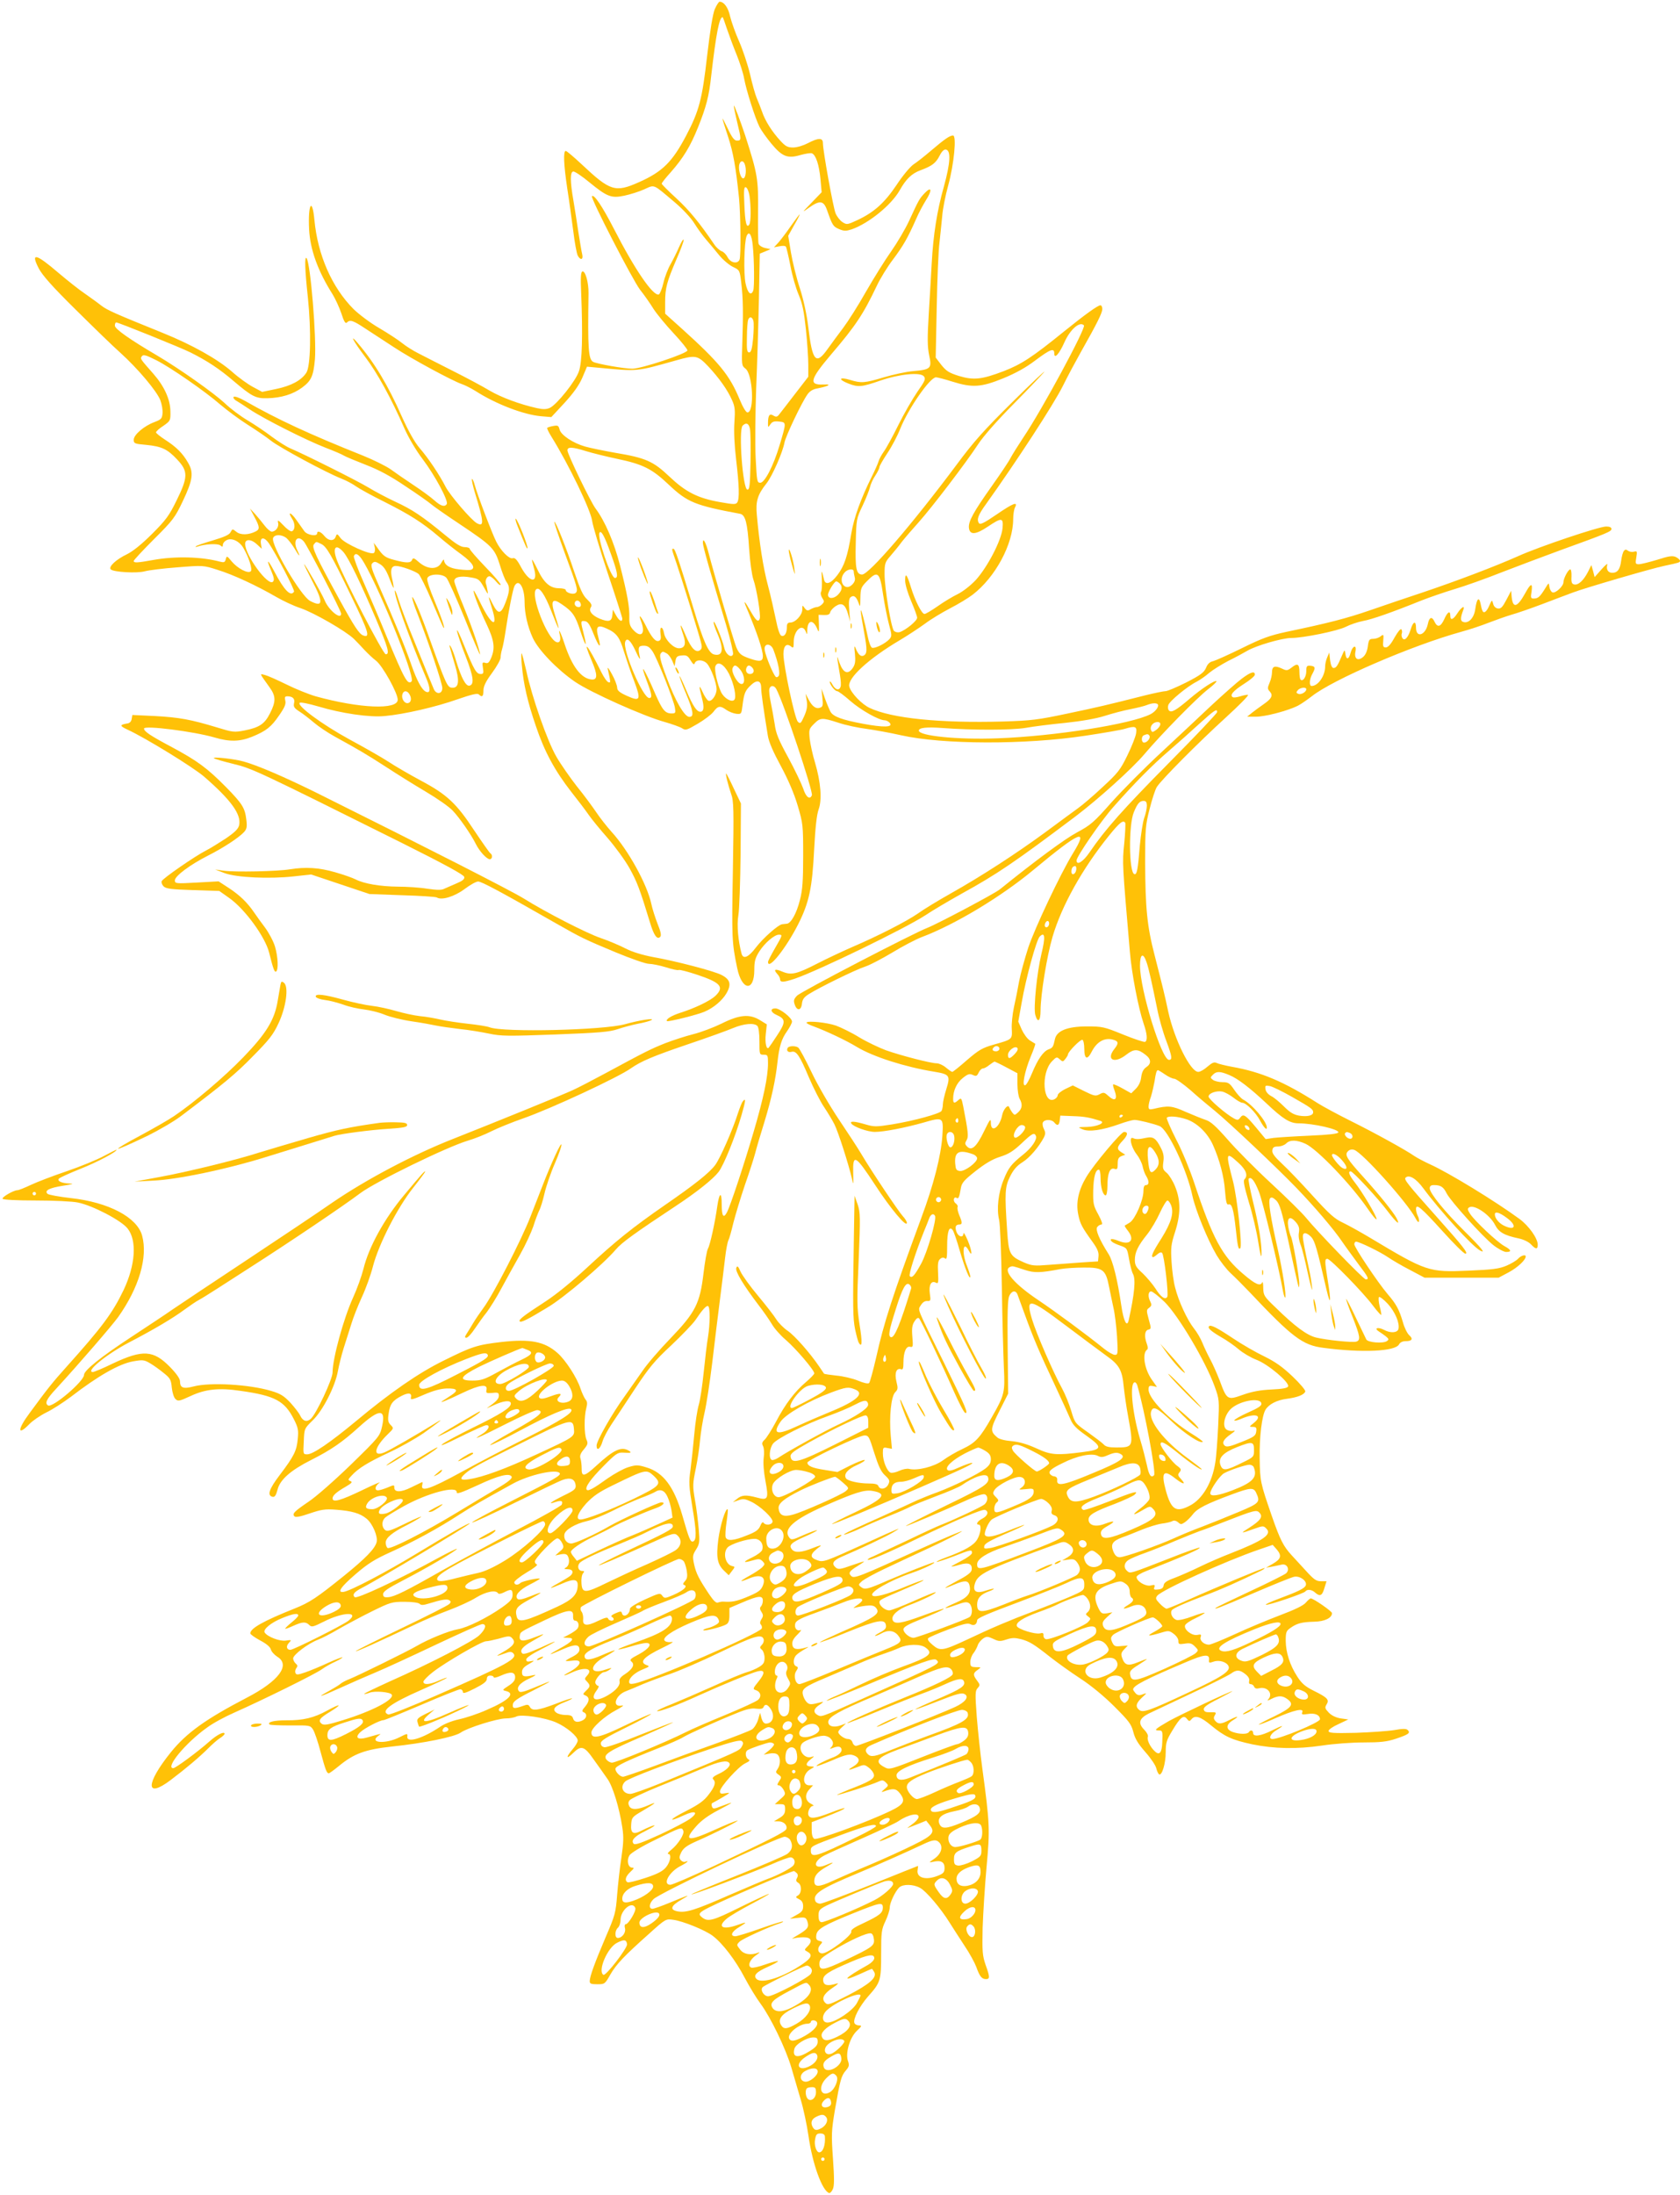 <?xml version="1.0" standalone="no"?>
<!DOCTYPE svg PUBLIC "-//W3C//DTD SVG 20010904//EN"
 "http://www.w3.org/TR/2001/REC-SVG-20010904/DTD/svg10.dtd">
<svg version="1.0" xmlns="http://www.w3.org/2000/svg"
 width="980pt" height="1280pt" viewBox="0 0 980 1280"
 preserveAspectRatio="xMidYMid meet">
<g transform="translate(0,1280) scale(0.1,-0.1)"
fill="#ffc107" stroke="none">
<path d="M4170 12748 c-12 -29 -27 -119 -45 -273 -29 -255 -47 -322 -122 -465
-81 -154 -138 -211 -275 -272 -139 -62 -168 -53 -334 103 -46 43 -88 79 -94
79 -15 0 -12 -79 9 -219 11 -69 26 -181 35 -248 8 -67 20 -131 26 -143 16 -30
34 -25 26 8 -4 15 -13 72 -22 127 -8 55 -21 138 -29 185 -20 114 -20 170 0
170 9 0 51 -28 93 -63 104 -85 128 -94 204 -78 33 7 85 23 116 37 63 28 48 34
175 -73 50 -42 98 -94 117 -125 18 -29 49 -72 69 -95 20 -23 54 -64 76 -91 22
-27 58 -57 80 -68 40 -19 40 -19 49 -94 11 -89 12 -179 6 -353 -4 -125 -4
-129 18 -146 44 -32 54 -256 12 -256 -8 0 -27 31 -45 75 -59 143 -119 216
-337 413 l-98 88 0 67 c0 83 10 119 66 250 25 57 44 108 42 114 -2 6 -14 -13
-27 -43 -13 -30 -35 -74 -49 -99 -15 -25 -34 -74 -42 -109 -8 -35 -21 -66 -27
-68 -33 -11 -140 145 -262 383 -68 132 -116 203 -128 190 -10 -10 238 -490
281 -546 24 -30 59 -80 78 -111 20 -31 73 -95 117 -142 45 -48 81 -93 81 -100
0 -18 -269 -107 -321 -107 -48 0 -206 28 -229 40 -28 15 -32 79 -27 400 1 63
-19 133 -36 127 -9 -3 -11 -38 -7 -123 10 -248 6 -406 -13 -459 -19 -57 -128
-193 -169 -213 -20 -9 -38 -10 -75 -2 -100 22 -210 63 -278 103 -38 23 -135
75 -215 115 -80 41 -170 86 -200 102 -30 15 -73 42 -95 60 -22 18 -82 57 -133
87 -52 30 -118 80 -149 110 -127 127 -210 317 -229 521 -13 136 -38 91 -31
-54 6 -120 51 -244 137 -380 16 -26 39 -76 51 -111 15 -47 24 -62 32 -54 19
19 36 13 110 -36 40 -26 115 -75 167 -109 100 -66 341 -196 395 -214 18 -6 53
-24 79 -40 120 -77 281 -138 382 -147 l60 -5 77 83 c53 58 85 103 104 147 l27
64 65 -6 c235 -22 217 -24 456 43 113 32 124 30 187 -36 63 -68 112 -136 139
-198 16 -36 18 -57 13 -127 -4 -52 0 -133 10 -218 18 -152 20 -228 7 -249 -8
-13 -21 -13 -99 1 -132 23 -202 59 -297 149 -95 90 -138 109 -317 139 -68 12
-146 28 -174 36 -71 20 -142 67 -150 100 -6 23 -10 25 -37 20 -17 -3 -33 -8
-35 -11 -3 -2 9 -26 25 -52 101 -162 229 -428 237 -490 4 -29 45 -166 91 -305
47 -139 85 -259 85 -265 0 -24 -19 -13 -37 20 l-18 32 -3 -32 c-4 -37 -21 -42
-75 -20 -44 19 -64 44 -51 65 9 13 4 23 -21 47 -25 23 -41 59 -75 160 -46 139
-110 299 -116 292 -3 -2 24 -82 59 -178 76 -206 81 -223 64 -237 -14 -11 -57
2 -57 18 0 5 -18 10 -39 10 -52 0 -88 31 -125 109 -16 33 -31 59 -32 58 -2 -2
3 -23 10 -48 28 -92 -22 -91 -73 1 -25 47 -37 60 -51 55 -19 -6 -68 42 -95 96
-22 42 -111 275 -125 328 -6 23 -14 41 -17 38 -3 -3 5 -39 17 -79 53 -173 55
-202 12 -179 -32 17 -158 164 -183 213 -34 67 -101 168 -152 226 -30 36 -64
97 -103 183 -80 181 -158 312 -256 427 -54 64 -27 12 42 -79 70 -92 152 -241
229 -417 24 -54 68 -129 107 -180 71 -94 151 -243 140 -261 -12 -19 -35 -12
-73 22 -21 19 -76 59 -123 90 -47 31 -106 72 -132 91 -26 18 -98 54 -160 79
-315 126 -497 210 -690 320 -31 18 -60 28 -65 23 -4 -4 1 -13 11 -20 11 -6 48
-30 84 -54 79 -53 328 -179 442 -223 47 -18 94 -38 105 -45 11 -7 69 -31 128
-54 78 -30 145 -66 235 -127 70 -46 136 -93 147 -103 11 -10 85 -62 165 -115
193 -129 205 -142 236 -240 13 -44 31 -89 39 -99 20 -27 19 -54 -7 -121 -26
-68 -43 -69 -75 -5 -27 56 -28 51 -3 -28 37 -118 -2 -101 -65 27 -21 44 -40
79 -42 77 -6 -5 34 -110 76 -197 44 -94 50 -138 26 -195 -12 -28 -19 -34 -34
-29 -18 5 -19 2 -14 -29 5 -31 3 -36 -13 -36 -25 0 -39 23 -96 165 -26 66 -45
104 -42 85 3 -19 26 -86 51 -149 45 -116 51 -163 21 -169 -21 -4 -47 45 -77
143 -11 39 -26 77 -32 85 -12 17 -12 18 25 -108 27 -90 23 -132 -13 -132 -32
0 -35 6 -151 330 -21 58 -48 127 -60 153 -37 83 -33 44 6 -54 65 -168 144
-403 144 -431 0 -36 -36 -39 -50 -5 -5 12 -21 51 -36 87 -14 36 -53 130 -85
210 -33 80 -69 176 -81 213 -11 37 -22 66 -24 64 -12 -11 79 -266 180 -506 28
-65 28 -95 2 -85 -24 9 -54 64 -86 156 -33 97 -104 269 -185 452 -48 108 -55
131 -43 142 11 11 18 11 44 -5 22 -13 37 -36 54 -80 12 -34 24 -60 26 -59 1 2
-2 24 -8 50 -13 54 -6 78 21 78 30 0 113 -30 133 -47 9 -9 45 -81 79 -162 34
-80 63 -148 66 -151 13 -13 -14 66 -54 161 -25 59 -43 115 -41 125 5 29 88 32
112 5 10 -11 58 -118 107 -238 48 -120 88 -214 89 -209 0 23 -46 158 -95 278
-30 72 -55 140 -55 150 0 24 38 32 97 21 44 -7 50 -12 76 -58 22 -41 26 -44
21 -20 -3 17 -7 36 -10 43 -5 18 6 42 21 42 7 0 25 -14 39 -31 14 -17 26 -25
26 -18 0 7 -40 54 -90 105 -49 51 -90 98 -90 104 0 5 -13 10 -30 10 -22 0 -52
19 -117 73 -130 107 -188 146 -288 192 -49 23 -119 60 -155 82 -64 39 -378
196 -455 228 -22 9 -71 40 -110 69 -38 29 -102 72 -141 95 -39 23 -100 68
-135 102 -63 58 -259 197 -389 274 -165 97 -250 157 -250 176 0 10 3 19 8 19
13 0 377 -147 433 -175 98 -49 169 -96 252 -167 106 -90 129 -102 197 -100 81
2 149 23 202 62 54 40 66 67 75 165 10 124 -26 564 -49 590 -12 14 -10 -66 8
-231 20 -194 16 -399 -9 -437 -29 -45 -89 -77 -176 -95 l-82 -17 -52 28 c-29
15 -85 55 -124 90 -85 74 -233 157 -404 226 -272 110 -323 132 -358 159 -20
16 -63 47 -96 70 -33 22 -102 77 -154 121 -132 113 -164 121 -115 26 21 -40
79 -106 214 -239 102 -101 219 -215 261 -252 104 -94 213 -224 234 -277 9 -24
15 -59 13 -78 -3 -30 -8 -35 -47 -50 -60 -22 -121 -74 -121 -103 0 -22 5 -24
73 -30 91 -9 124 -25 181 -86 64 -68 63 -102 -4 -238 -43 -88 -62 -114 -142
-194 -62 -62 -112 -102 -148 -120 -63 -30 -109 -73 -94 -88 16 -16 154 -24
199 -11 22 6 108 17 190 23 150 12 151 12 235 -15 91 -28 228 -92 342 -158 38
-22 101 -52 141 -65 79 -27 263 -133 311 -179 17 -17 45 -46 62 -65 18 -19 48
-48 68 -63 38 -30 126 -188 126 -227 0 -60 -222 -51 -479 20 -41 12 -118 43
-170 69 -53 26 -109 51 -125 55 -33 8 -36 16 28 -74 35 -49 36 -81 1 -149 -31
-62 -62 -83 -148 -100 -62 -12 -68 -11 -163 18 -152 46 -218 58 -361 66 l-131
6 -4 -23 c-2 -14 -11 -24 -23 -26 -49 -8 -49 -14 0 -37 101 -46 381 -218 445
-273 159 -138 218 -221 205 -283 -5 -22 -24 -41 -78 -78 -40 -26 -91 -58 -115
-70 -65 -33 -253 -163 -259 -179 -3 -7 2 -21 11 -30 14 -14 45 -18 171 -22
l154 -5 58 -41 c92 -65 210 -227 233 -319 23 -93 31 -115 40 -110 15 9 12 85
-6 146 -9 30 -35 79 -57 109 -23 30 -52 71 -65 90 -39 57 -83 100 -147 142
l-60 39 -127 -7 c-123 -7 -128 -6 -128 13 0 25 90 92 195 145 89 45 180 105
209 137 15 17 18 30 13 70 -8 70 -23 94 -119 192 -109 110 -165 152 -318 234
-124 66 -160 90 -160 107 0 20 291 -17 411 -52 88 -26 147 -25 219 4 83 34
112 57 159 126 32 46 40 66 35 85 -5 20 -2 25 12 25 32 0 46 -15 39 -41 -4
-20 1 -28 32 -48 21 -13 59 -43 85 -65 27 -23 81 -59 121 -81 142 -78 181
-101 296 -175 64 -42 170 -108 236 -147 66 -39 136 -88 156 -110 39 -41 106
-137 134 -193 21 -43 64 -90 82 -90 15 0 18 26 3 35 -5 3 -47 63 -94 133 -104
158 -158 209 -312 291 -65 35 -150 84 -189 110 -38 25 -142 84 -229 131 -157
86 -305 195 -288 212 5 5 53 -5 108 -21 137 -41 301 -65 389 -56 112 10 298
53 422 97 84 29 118 37 126 29 19 -19 27 -12 27 23 0 24 13 52 50 102 28 38
50 78 50 90 0 11 4 34 9 50 5 16 14 63 20 104 19 127 43 244 52 263 25 47 59
-7 59 -94 0 -67 18 -144 48 -209 33 -71 143 -185 247 -256 91 -62 402 -201
523 -234 42 -12 87 -28 100 -36 21 -14 27 -12 92 26 39 23 80 54 92 70 26 35
39 37 76 10 15 -10 40 -20 57 -22 29 -3 30 -1 36 47 9 72 15 88 49 120 36 34
60 28 60 -16 0 -28 14 -125 39 -279 6 -37 32 -96 76 -177 43 -80 77 -159 98
-230 31 -105 32 -114 32 -293 0 -148 -4 -200 -19 -258 -19 -77 -52 -136 -76
-138 -8 -1 -20 -2 -27 -3 -23 -2 -113 -82 -154 -136 -42 -56 -73 -70 -83 -37
-20 74 -29 168 -19 225 6 34 11 195 13 357 l2 295 -42 88 c-22 48 -43 87 -44
87 -6 0 12 -71 29 -120 15 -40 16 -90 10 -445 -7 -393 -6 -421 25 -569 27
-133 100 -141 100 -11 0 50 5 69 29 107 31 49 88 98 114 98 23 0 22 -2 -23
-80 -22 -38 -40 -73 -40 -79 0 -52 105 80 176 220 64 127 82 213 93 435 7 131
15 203 26 234 21 57 13 159 -21 274 -14 45 -27 107 -31 138 -5 54 -4 58 25 87
37 37 46 38 142 7 41 -14 116 -30 165 -36 50 -7 139 -23 200 -37 245 -55 727
-56 1075 -3 107 16 211 34 230 40 63 19 73 15 67 -26 -3 -20 -26 -78 -51 -129
-41 -84 -55 -102 -144 -184 -54 -51 -119 -106 -143 -123 -24 -17 -109 -80
-189 -139 -173 -127 -377 -259 -555 -359 -71 -40 -157 -92 -190 -116 -68 -47
-232 -131 -386 -197 -57 -25 -149 -68 -203 -96 -119 -61 -150 -68 -201 -47
-44 19 -55 14 -32 -12 10 -10 17 -24 17 -30 0 -22 19 -21 88 2 139 48 639 291
758 368 43 29 140 86 215 128 204 112 311 185 663 450 131 99 330 278 401 362
97 115 309 331 373 380 29 22 50 43 48 46 -9 8 -88 -44 -156 -102 -81 -69
-107 -83 -121 -69 -6 6 -8 20 -4 32 7 23 111 109 165 136 19 10 53 33 74 52
22 18 72 49 110 69 39 19 89 46 111 59 50 30 204 75 257 75 70 0 271 41 318
65 25 13 70 28 100 34 52 9 169 50 345 121 44 17 130 47 190 65 61 18 187 63
280 100 94 36 244 93 335 126 279 101 300 110 300 125 0 9 -11 14 -31 14 -41
0 -393 -118 -516 -174 -133 -59 -354 -143 -553 -210 -91 -30 -229 -77 -307
-104 -139 -48 -244 -75 -488 -126 -101 -22 -142 -37 -260 -95 -77 -38 -153
-72 -168 -76 -20 -4 -33 -16 -42 -39 -12 -27 -31 -42 -115 -85 -56 -28 -110
-51 -121 -51 -11 0 -64 -11 -117 -24 -225 -57 -276 -69 -457 -107 -170 -36
-209 -41 -375 -46 -368 -10 -647 18 -777 79 -47 22 -110 88 -119 125 -12 48
113 163 296 271 47 28 112 71 145 95 33 25 99 65 147 90 47 24 106 60 131 79
133 102 237 295 237 441 0 26 5 57 10 67 20 38 -9 27 -104 -38 -79 -54 -99
-63 -106 -52 -14 21 -4 48 41 110 178 249 396 583 449 690 28 57 75 144 103
194 100 177 126 231 127 254 0 12 -5 22 -11 22 -15 0 -90 -54 -209 -150 -190
-154 -252 -194 -355 -234 -129 -49 -175 -54 -262 -28 -57 18 -73 28 -102 64
l-33 43 6 295 c3 162 10 331 16 375 5 44 12 114 16 155 3 41 19 122 35 179 34
124 50 291 28 291 -19 0 -49 -21 -129 -89 -36 -31 -82 -67 -102 -80 -20 -14
-64 -67 -98 -119 -70 -104 -130 -159 -228 -205 -60 -28 -63 -28 -88 -12 -14 9
-32 32 -40 51 -14 34 -74 365 -74 410 0 32 -27 31 -88 -1 -27 -14 -63 -25 -86
-25 -32 0 -44 7 -73 38 -49 53 -90 117 -108 171 -9 25 -23 61 -31 79 -8 18
-26 81 -39 139 -14 58 -43 145 -64 192 -21 47 -44 112 -52 144 -11 53 -36 87
-62 87 -4 0 -17 -19 -27 -42z m70 -115 c13 -38 38 -106 57 -152 19 -47 39
-110 44 -140 12 -66 64 -231 90 -282 10 -20 41 -63 69 -97 63 -76 95 -88 169
-66 29 8 60 13 67 10 23 -9 42 -66 50 -150 l7 -77 -59 -61 c-57 -59 -58 -60
-15 -29 64 45 86 42 106 -16 31 -88 35 -94 70 -109 29 -12 40 -12 74 -1 99 35
230 141 279 227 37 66 70 98 121 117 68 25 90 42 112 85 13 26 26 38 37 36 30
-6 26 -78 -12 -216 -40 -141 -62 -281 -71 -447 -3 -60 -11 -192 -17 -292 -9
-146 -8 -195 2 -244 17 -77 10 -84 -93 -93 -39 -3 -117 -20 -171 -36 -113 -34
-132 -35 -198 -15 -63 19 -71 3 -10 -21 59 -23 78 -21 188 17 111 38 232 50
253 25 12 -15 8 -26 -38 -91 -28 -41 -79 -129 -112 -196 -33 -67 -71 -136 -84
-153 -12 -17 -26 -42 -30 -56 -4 -14 -22 -54 -40 -90 -63 -127 -103 -236 -119
-330 -22 -135 -41 -190 -81 -243 -39 -52 -72 -61 -79 -24 -13 57 -15 58 -12 1
2 -34 0 -67 -4 -74 -5 -8 -2 -23 6 -36 13 -19 13 -24 -1 -38 -9 -9 -23 -16
-31 -16 -8 0 -23 -6 -35 -12 -17 -11 -22 -10 -35 6 -13 19 -14 19 -14 -8 0
-32 -40 -76 -70 -76 -15 0 -20 -7 -20 -27 0 -36 -14 -57 -32 -50 -9 3 -21 38
-32 94 -10 48 -30 138 -46 198 -28 104 -51 253 -65 411 -8 80 4 120 56 185 34
43 95 182 105 238 7 38 100 233 134 281 14 20 33 31 58 35 20 4 46 10 57 15
15 7 10 9 -23 8 -86 -4 -77 30 46 175 142 166 187 233 266 399 20 43 63 113
96 156 59 79 85 124 135 237 14 33 40 81 56 107 38 59 34 85 -7 42 -31 -33
-33 -36 -92 -164 -22 -47 -68 -125 -103 -175 -35 -49 -101 -155 -147 -235 -45
-80 -105 -174 -132 -210 -27 -36 -68 -91 -90 -122 -70 -100 -91 -77 -115 125
-9 74 -27 157 -49 226 -20 60 -43 154 -52 208 l-16 98 35 63 c20 34 34 62 32
62 -2 0 -25 -30 -51 -67 -26 -38 -59 -81 -73 -97 l-26 -28 32 6 c18 4 34 3 38
-3 3 -6 15 -56 26 -112 10 -55 32 -131 48 -168 22 -52 31 -97 42 -201 8 -74
14 -167 14 -206 l0 -71 -75 -97 c-41 -54 -83 -107 -92 -119 -14 -19 -20 -20
-37 -10 -22 14 -31 1 -31 -45 0 -26 0 -26 14 -6 11 16 23 19 51 16 43 -5 43
-3 2 -140 -35 -117 -86 -217 -112 -217 -19 0 -20 9 -27 145 -4 80 -2 262 3
405 6 143 13 378 16 523 l5 263 32 13 31 13 -32 7 c-18 4 -35 15 -38 25 -3 9
-4 91 -3 182 2 195 -2 222 -75 449 -29 87 -66 185 -66 173 -1 -6 8 -49 19 -95
25 -103 25 -108 -1 -108 -15 0 -29 17 -55 73 -40 81 -39 79 4 -53 29 -90 44
-171 63 -355 9 -95 12 -337 3 -359 -11 -27 -52 -19 -69 13 -8 16 -24 33 -35
36 -11 4 -31 21 -43 39 -84 124 -147 201 -221 269 -47 43 -86 82 -86 86 0 5
24 35 53 67 73 83 114 150 159 262 48 120 64 181 77 302 28 243 47 340 66 340
2 0 13 -30 25 -67z m104 -789 c12 -31 7 -84 -9 -84 -16 0 -31 60 -21 85 7 20
22 19 30 -1z m28 -185 c9 -63 9 -152 -1 -168 -16 -25 -25 11 -29 118 -4 84 -2
103 9 99 8 -3 17 -25 21 -49z m19 -290 c9 -86 10 -244 3 -263 -13 -34 -33 -15
-45 42 -12 58 -8 240 6 275 14 34 30 10 36 -54z m4 -441 c3 -13 2 -59 -2 -103
-6 -61 -12 -80 -23 -80 -12 0 -15 16 -13 88 0 48 4 94 7 102 8 22 25 18 31 -7z
m1928 -25 c14 -13 -243 -490 -353 -653 -31 -47 -65 -101 -75 -120 -9 -19 -59
-93 -110 -165 -107 -151 -137 -206 -133 -243 5 -43 40 -40 110 7 82 55 92 54
86 -10 -7 -71 -88 -226 -156 -301 -31 -33 -75 -67 -105 -82 -29 -14 -81 -45
-116 -70 -36 -25 -71 -46 -78 -46 -16 0 -55 77 -79 155 -23 76 -34 90 -34 40
0 -23 15 -73 35 -120 19 -44 35 -88 35 -97 0 -18 -66 -72 -102 -84 -12 -3 -25
0 -33 7 -17 19 -55 249 -55 332 0 61 3 70 33 104 18 21 49 58 67 83 19 24 64
76 99 115 73 81 275 345 347 455 29 45 112 139 207 235 87 88 167 172 178 186
10 14 -73 -64 -185 -175 -165 -163 -227 -232 -326 -366 -259 -347 -511 -640
-551 -640 -34 0 -41 35 -37 184 3 138 4 143 40 218 20 42 39 91 43 108 4 18
18 48 31 67 13 20 24 42 24 49 0 7 21 43 46 81 25 37 59 101 75 142 47 118
174 301 209 301 8 0 51 -11 95 -25 118 -37 169 -33 297 19 73 30 133 63 188
105 87 65 110 74 110 40 0 -35 29 -3 60 67 34 75 89 122 113 97z m-5410 -204
c81 -41 284 -181 372 -258 39 -33 110 -86 159 -117 49 -31 111 -73 137 -94 51
-40 322 -186 411 -221 29 -11 67 -32 85 -45 18 -13 92 -54 165 -90 147 -74
222 -121 318 -203 36 -31 95 -78 133 -105 63 -47 83 -78 55 -88 -7 -3 -39 -2
-70 2 -55 6 -86 25 -88 55 0 6 -8 -2 -16 -17 -22 -41 -80 -39 -129 3 -29 26
-36 28 -41 15 -8 -20 -33 -20 -104 -1 -53 14 -65 22 -102 76 l-18 24 6 -26 c3
-15 1 -30 -6 -34 -20 -12 -169 55 -193 87 -20 27 -22 28 -29 8 -10 -27 -42
-25 -66 5 -20 25 -42 33 -42 15 0 -20 -59 -10 -75 13 -9 12 -29 42 -46 65 -32
46 -54 52 -25 7 19 -29 18 -66 -2 -73 -7 -2 -29 13 -49 35 -30 31 -35 34 -31
15 7 -24 -14 -52 -37 -52 -8 0 -27 16 -42 36 -15 20 -41 51 -56 68 l-29 31 26
-49 c31 -57 32 -72 9 -84 -42 -22 -90 -23 -114 -3 -23 18 -23 18 -34 -2 -7
-15 -36 -28 -103 -48 -51 -15 -96 -30 -100 -35 -4 -4 1 -4 10 -1 43 15 118 19
133 7 12 -10 15 -10 15 3 0 9 9 21 21 27 29 16 74 -4 98 -44 32 -54 55 -126
44 -137 -16 -16 -78 17 -112 58 -27 33 -29 33 -34 12 -5 -18 -10 -20 -34 -14
-107 29 -261 33 -388 10 -94 -17 -115 -18 -115 -6 0 5 53 62 119 128 110 109
122 126 166 218 60 126 66 169 32 227 -32 56 -69 92 -134 134 -29 19 -53 38
-53 43 0 5 19 23 43 38 41 29 42 30 41 85 -1 70 -36 146 -99 218 -75 85 -77
88 -70 99 9 16 20 14 88 -20z m3462 -401 c3 -18 5 -105 3 -193 -3 -134 -5
-160 -18 -160 -27 0 -53 348 -28 373 21 21 37 13 43 -20z m-955 -129 c36 -11
116 -31 178 -44 153 -32 205 -58 304 -152 108 -102 153 -120 415 -169 31 -6
43 -51 53 -204 5 -77 16 -154 25 -180 18 -50 44 -208 37 -227 -8 -24 -22 -13
-53 42 -36 64 -46 71 -23 18 59 -139 94 -243 94 -280 0 -29 -17 -33 -70 -15
-57 19 -68 28 -85 68 -15 36 -134 442 -160 544 -17 67 -35 100 -35 65 0 -20
44 -176 135 -477 26 -87 44 -165 41 -173 -9 -25 -43 0 -51 37 -11 48 -58 164
-62 151 -2 -6 8 -36 22 -68 39 -90 32 -134 -20 -121 -32 8 -62 75 -119 266
-84 278 -108 350 -117 350 -12 0 -13 4 16 -81 27 -79 127 -399 143 -461 8 -28
7 -40 -3 -48 -24 -20 -52 7 -84 82 -33 79 -41 81 -15 5 18 -52 9 -77 -26 -77
-31 0 -79 48 -86 86 -8 46 -28 45 -21 -2 4 -26 2 -37 -10 -41 -19 -7 -43 21
-79 95 -28 54 -42 66 -24 18 27 -71 0 -99 -46 -49 -19 21 -24 36 -23 72 2 59
-11 134 -54 303 -34 134 -88 260 -143 333 -29 39 -164 317 -164 339 0 22 30
20 110 -5z m144 -600 c39 -108 44 -139 23 -139 -24 0 -105 239 -90 264 10 16
30 -21 67 -125z m-1896 96 c12 -9 33 -36 48 -60 31 -53 40 -59 17 -11 -26 55
3 90 39 49 20 -22 218 -405 218 -421 0 -39 -72 19 -96 77 -17 40 -114 211
-120 211 -2 0 19 -43 46 -95 68 -129 65 -159 -11 -119 -53 27 -231 329 -216
367 8 21 46 22 75 2z m-100 -32 c43 -64 153 -273 147 -283 -19 -31 -57 7 -115
118 -39 74 -49 76 -18 4 17 -41 19 -55 10 -64 -28 -28 -162 154 -162 221 0 30
37 28 70 -4 l27 -25 -5 30 c-6 39 19 41 46 3z m304 -4 c32 -14 59 -60 178
-307 100 -206 112 -244 68 -227 -23 9 -51 51 -139 211 -136 249 -162 304 -148
320 14 17 12 17 41 3z m133 -50 c31 -38 98 -176 189 -390 70 -166 81 -204 56
-204 -15 0 -244 442 -284 547 -29 76 -8 102 39 47z m103 -36 c81 -115 317
-692 293 -716 -23 -23 -41 10 -145 260 -40 98 -101 241 -135 318 -34 76 -59
145 -57 152 8 20 23 15 44 -14z m2872 -75 c0 -7 3 -23 6 -35 4 -14 -1 -28 -15
-42 -44 -44 -86 25 -44 71 18 21 53 24 53 6z m171 -133 c9 -60 25 -140 35
-177 17 -62 17 -68 2 -85 -24 -26 -85 -56 -101 -50 -8 3 -19 33 -26 69 -17 83
-40 167 -40 147 -1 -8 8 -63 19 -122 20 -109 19 -131 -5 -141 -15 -5 -30 9
-44 45 -8 18 -9 11 -4 -32 4 -44 2 -62 -12 -83 -28 -42 -56 -31 -78 29 -18 53
-18 53 3 -73 5 -29 7 -59 3 -67 -8 -24 -31 -17 -47 13 -8 15 -15 22 -16 17 0
-16 30 -55 43 -55 7 0 41 -25 77 -57 62 -54 167 -113 201 -113 9 0 22 -7 29
-15 22 -26 -34 -28 -157 -5 -122 23 -171 41 -188 69 -5 9 -20 43 -32 76 l-21
60 5 -52 c5 -44 3 -54 -12 -59 -24 -10 -47 6 -68 47 l-18 34 7 -41 c5 -31 1
-54 -15 -90 -19 -43 -23 -46 -37 -32 -18 17 -84 328 -84 394 0 48 18 66 45 44
13 -11 15 -7 15 27 0 67 50 111 70 61 8 -21 9 -20 9 8 2 62 36 64 60 3 8 -19
9 -14 8 31 l-2 55 32 -1 c22 -1 33 3 36 16 2 10 17 26 32 36 36 23 56 10 72
-47 l12 -44 -5 66 c-4 48 -2 69 8 77 18 14 33 4 46 -33 10 -28 10 -25 11 29 1
55 4 63 39 98 62 63 74 53 93 -77z m-253 63 c19 -19 14 -42 -12 -68 -25 -23
-56 -22 -56 2 0 17 37 78 48 78 4 0 13 -5 20 -12z m-1681 -164 c46 -119 55
-129 21 -22 -28 87 -17 104 40 64 62 -42 78 -65 107 -154 31 -94 42 -105 20
-18 -19 74 -19 78 7 74 17 -2 29 -20 51 -76 32 -80 47 -89 27 -17 -17 62 -5
75 49 50 58 -26 76 -51 101 -135 13 -41 38 -117 58 -168 43 -114 38 -125 -42
-89 -44 20 -56 31 -56 49 -1 13 -14 48 -31 78 -16 30 -27 44 -24 30 18 -80 18
-83 4 -78 -8 2 -26 28 -41 58 -79 160 -114 202 -58 71 37 -86 37 -117 0 -113
-60 6 -113 76 -156 205 -24 73 -41 105 -28 53 7 -30 -2 -47 -20 -40 -55 21
-153 274 -119 307 18 19 51 -28 90 -129z m171 43 c2 -10 -3 -17 -12 -17 -18 0
-29 16 -21 31 9 14 29 6 33 -14z m320 -274 c17 -38 28 -54 25 -38 -13 60 -10
70 22 70 22 0 35 -8 52 -34 26 -39 123 -282 130 -328 5 -30 3 -33 -19 -33 -38
0 -54 19 -96 115 -66 154 -95 195 -47 69 28 -75 31 -94 12 -94 -37 0 -156 279
-140 328 10 28 32 8 61 -55z m803 10 c30 -79 42 -144 30 -156 -10 -9 -15 -8
-24 8 -23 40 -57 129 -57 152 0 34 37 31 51 -4z m-622 -23 c10 -5 24 -24 32
-42 l14 -33 5 30 c4 25 10 31 37 33 27 3 36 -2 51 -28 15 -24 21 -28 25 -16 9
22 50 20 71 -3 23 -25 56 -114 56 -150 0 -35 -31 -77 -49 -66 -7 4 -22 26 -32
49 -22 49 -24 40 -5 -32 15 -56 12 -82 -9 -82 -21 0 -43 33 -81 123 -20 48
-38 86 -40 84 -2 -1 14 -46 36 -97 45 -108 50 -140 21 -140 -28 0 -83 95 -131
226 -40 106 -46 135 -33 147 8 9 11 9 32 -3z m363 -118 c30 -60 46 -138 31
-153 -16 -16 -60 10 -77 46 -22 46 -40 130 -33 150 13 33 50 13 79 -43z m67
22 c27 -34 29 -87 4 -82 -23 4 -58 70 -50 91 9 24 22 21 46 -9z m71 11 c13
-16 6 -35 -15 -35 -18 0 -28 17 -21 35 7 19 20 19 36 0z m139 -124 c42 -78
215 -596 207 -618 -12 -29 -35 -11 -51 40 -10 28 -49 110 -87 180 -57 104 -72
141 -79 195 -6 37 -16 94 -23 127 -7 33 -11 68 -8 78 6 23 29 22 41 -2z
m-2139 -32 c14 -25 6 -49 -14 -49 -19 0 -35 28 -29 51 7 25 30 24 43 -2z
m4363 -55 c11 -11 -12 -43 -41 -58 -112 -58 -561 -129 -892 -141 -234 -9 -460
14 -460 45 0 17 45 22 139 15 171 -13 402 -13 485 1 44 8 147 21 230 29 95 10
181 25 231 41 44 14 112 32 150 39 39 8 81 18 95 24 30 12 54 13 63 5z m15
-120 c-2 -9 -13 -23 -25 -31 -20 -14 -23 -14 -29 1 -8 21 13 46 38 46 13 0 18
-6 16 -16z m-63 -64 c8 -13 -13 -40 -31 -40 -17 0 -18 37 -1 43 19 8 25 8 32
-3z"/>
<path d="M4601 9590 c0 -8 8 -46 19 -85 18 -63 19 -65 14 -22 -5 48 -32 135
-33 107z"/>
<path d="M4782 9520 c0 -19 2 -27 5 -17 2 9 2 25 0 35 -3 9 -5 1 -5 -18z"/>
<path d="M3725 9530 c15 -51 54 -145 54 -133 1 14 -47 144 -56 152 -3 4 -2 -5
2 -19z"/>
<path d="M3790 9347 c0 -16 34 -114 42 -122 8 -7 9 -5 6 5 -3 8 -13 39 -22 68
-15 43 -26 65 -26 49z"/>
<path d="M5112 9170 c0 -28 14 -65 20 -55 3 6 0 24 -7 40 -7 17 -13 23 -13 15z"/>
<path d="M4962 9150 c0 -14 2 -19 5 -12 2 6 2 18 0 25 -3 6 -5 1 -5 -13z"/>
<path d="M4872 9010 c0 -14 2 -19 5 -12 2 6 2 18 0 25 -3 6 -5 1 -5 -13z"/>
<path d="M4802 8980 c0 -14 2 -19 5 -12 2 6 2 18 0 25 -3 6 -5 1 -5 -13z"/>
<path d="M3940 8905 c0 -5 5 -17 10 -25 5 -8 10 -10 10 -5 0 6 -5 17 -10 25
-5 8 -10 11 -10 5z"/>
<path d="M3019 9733 c46 -116 54 -134 58 -130 6 7 -56 165 -68 172 -5 4 -1
-15 10 -42z"/>
<path d="M9473 9588 c-6 -7 -13 -32 -16 -56 -6 -51 -21 -72 -52 -72 -25 0 -37
20 -29 48 3 9 -12 -3 -34 -28 l-40 -45 -9 35 -10 35 -20 -40 c-26 -50 -56 -78
-80 -73 -14 3 -18 12 -16 46 1 23 -2 42 -7 42 -12 0 -40 -53 -40 -75 0 -23
-46 -66 -64 -59 -8 3 -16 18 -18 32 -3 27 -3 26 -27 -13 -29 -46 -39 -55 -65
-55 -16 0 -18 5 -12 40 8 54 -5 50 -37 -9 -46 -83 -72 -91 -79 -21 l-3 35 -28
-53 c-22 -42 -32 -53 -50 -50 -13 2 -24 13 -27 28 -7 24 -7 24 -23 -12 -16
-38 -34 -49 -41 -25 -3 6 -7 25 -10 40 -9 40 -22 25 -30 -33 -7 -54 -40 -88
-72 -76 -16 6 -15 25 2 70 11 29 -11 16 -34 -19 -25 -39 -42 -45 -42 -15 0 32
-16 23 -35 -20 -21 -46 -40 -51 -57 -15 -15 33 -31 27 -39 -14 -14 -66 -69
-83 -69 -21 0 43 -17 37 -31 -10 -15 -48 -36 -71 -49 -50 -4 7 -6 19 -3 26 3
7 2 18 -2 24 -4 7 -20 -12 -40 -47 -21 -39 -38 -58 -51 -58 -16 0 -18 6 -15
40 3 36 2 38 -15 25 -9 -8 -29 -15 -43 -15 -23 0 -27 -5 -32 -44 -4 -29 -14
-51 -29 -63 -31 -25 -52 -8 -43 34 8 42 -18 33 -29 -10 -10 -39 -25 -41 -30
-4 -4 26 -4 26 -21 -13 -25 -59 -33 -70 -48 -70 -9 0 -16 16 -20 45 l-5 45
-12 -28 c-7 -16 -12 -39 -12 -53 0 -55 -41 -114 -79 -114 -15 0 -13 40 4 70
20 36 18 45 -10 48 -22 2 -25 -2 -25 -32 0 -33 -20 -62 -33 -49 -4 3 -7 23 -7
44 0 48 -11 54 -45 27 -25 -19 -29 -20 -58 -6 -41 19 -57 13 -57 -22 0 -15 -6
-43 -14 -61 -13 -30 -13 -36 1 -51 21 -23 11 -42 -37 -75 -23 -16 -53 -38 -68
-50 l-27 -22 50 0 c53 -1 189 35 246 64 19 10 55 35 81 55 122 97 586 297 872
376 48 13 120 37 160 53 39 15 98 36 131 46 33 9 114 37 180 62 66 25 147 56
180 68 68 26 455 139 531 155 89 19 94 20 94 30 0 6 -11 15 -24 22 -20 9 -41
6 -109 -16 -47 -14 -95 -26 -107 -26 -20 0 -21 4 -15 39 6 37 5 39 -14 34 -12
-3 -27 0 -35 6 -10 8 -16 8 -23 -1z m-1853 -807 c0 -16 -30 -33 -46 -27 -13 5
-14 9 -4 21 13 16 50 21 50 6z"/>
<path d="M2606 9300 c4 -14 13 -41 20 -60 11 -30 13 -32 13 -10 0 14 -9 41
-20 60 -15 26 -18 29 -13 10z"/>
<path d="M3044 8921 c10 -111 33 -212 82 -355 50 -149 111 -261 207 -384 38
-48 83 -107 100 -132 17 -25 67 -86 112 -137 44 -51 102 -130 128 -177 43 -78
59 -119 118 -313 23 -77 42 -104 60 -86 8 8 4 30 -15 76 -14 36 -31 89 -37
118 -24 112 -134 312 -231 418 -27 30 -68 82 -90 115 -23 34 -73 102 -113 151
-39 50 -93 127 -119 172 -53 91 -143 348 -176 502 -12 52 -24 98 -27 101 -3 3
-3 -28 1 -69z"/>
<path d="M7244 8843 c-28 -21 -106 -90 -175 -154 -68 -64 -201 -189 -296 -277
-95 -88 -224 -218 -288 -289 -105 -119 -123 -134 -203 -177 -71 -38 -239 -162
-450 -332 -29 -24 -365 -202 -422 -224 -87 -34 -740 -373 -761 -396 -19 -20
-21 -29 -13 -52 13 -38 38 -35 42 6 3 25 12 38 41 56 62 39 272 142 328 160
28 9 100 47 160 83 59 36 136 76 170 89 194 73 463 235 653 393 272 226 322
246 228 94 -73 -120 -222 -435 -260 -549 -20 -62 -44 -149 -53 -195 -8 -46
-22 -116 -31 -155 -8 -39 -14 -94 -12 -123 3 -62 5 -61 -105 -92 -67 -19 -87
-31 -156 -90 -43 -38 -82 -69 -86 -69 -4 0 -20 11 -37 25 -16 14 -41 25 -54
25 -35 0 -208 45 -296 76 -40 15 -110 48 -155 75 -45 28 -107 58 -137 69 -53
18 -160 29 -171 18 -4 -3 15 -14 42 -23 73 -27 190 -82 252 -120 95 -57 279
-116 450 -144 91 -15 96 -22 71 -102 -11 -35 -20 -75 -20 -89 0 -14 -4 -31 -8
-38 -11 -16 -159 -57 -287 -78 -94 -15 -106 -15 -157 0 -65 19 -92 20 -82 5
12 -19 95 -49 137 -49 54 0 176 24 283 54 117 34 118 33 111 -78 -8 -115 -50
-282 -123 -478 -169 -459 -218 -610 -263 -813 -18 -77 -36 -144 -41 -149 -6
-6 -30 -1 -66 14 -32 13 -88 26 -125 29 -37 4 -70 9 -72 11 -2 3 -14 21 -27
40 -54 80 -144 182 -185 210 -24 16 -53 46 -66 66 -12 20 -60 82 -106 137 -47
56 -93 120 -103 142 -14 32 -19 37 -25 22 -8 -19 42 -101 130 -217 28 -36 62
-85 77 -110 14 -25 51 -67 82 -93 58 -50 166 -176 166 -195 0 -5 -22 -28 -49
-51 -64 -54 -120 -127 -175 -232 -25 -47 -55 -94 -66 -104 -15 -14 -17 -22 -9
-37 6 -12 8 -40 4 -68 -4 -30 0 -81 10 -135 20 -106 15 -115 -50 -97 -63 17
-89 15 -116 -8 l-24 -19 32 11 c26 10 38 9 72 -7 54 -24 135 -100 127 -120 -6
-18 -42 -20 -52 -4 -4 7 -12 0 -19 -18 -10 -24 -27 -36 -79 -56 -76 -31 -114
-34 -123 -11 -3 9 -1 49 5 88 6 39 9 72 7 75 -12 11 -44 -94 -55 -176 -13
-105 -6 -145 36 -184 l25 -24 19 25 c18 23 18 25 2 28 -45 9 -59 91 -19 116
38 24 133 49 160 42 28 -7 42 -35 33 -64 -4 -10 -29 -29 -56 -42 -59 -28 -59
-36 -1 -19 37 11 44 10 59 -4 15 -16 15 -18 -3 -37 -11 -10 -45 -33 -75 -49
-59 -33 -61 -40 -3 -16 68 29 103 13 84 -38 -12 -31 -26 -41 -101 -72 -58 -23
-80 -27 -130 -24 -8 1 -22 -2 -31 -5 -11 -5 -25 8 -51 46 -62 93 -77 123 -89
176 -10 47 -9 55 12 88 20 32 21 44 15 117 -4 45 -13 122 -22 170 -14 82 -14
94 5 185 11 53 22 130 25 169 4 40 15 111 26 157 11 47 31 178 45 293 13 114
34 280 45 368 11 88 25 197 30 243 5 45 14 90 19 100 5 9 18 55 29 102 12 47
42 146 67 220 26 74 53 158 60 185 7 28 31 110 54 183 42 138 65 246 76 347
10 91 23 136 56 182 16 23 29 48 29 56 0 22 -70 77 -97 77 -33 0 -28 -23 7
-38 54 -24 54 -42 4 -118 -24 -37 -47 -70 -50 -73 -13 -14 -23 29 -17 80 l6
56 -39 24 c-61 38 -120 33 -224 -19 -47 -23 -121 -51 -165 -62 -44 -11 -118
-35 -165 -53 -87 -35 -113 -48 -350 -176 -74 -40 -159 -84 -190 -98 -63 -29
-442 -183 -700 -285 -231 -91 -503 -235 -698 -368 -86 -60 -314 -212 -507
-340 -192 -127 -384 -255 -425 -283 -41 -29 -152 -102 -246 -164 -177 -116
-274 -194 -274 -220 0 -37 -184 -194 -210 -178 -20 13 -9 37 48 98 135 147
324 366 361 417 122 172 174 349 140 475 -29 107 -196 195 -416 219 -69 8
-130 19 -136 25 -19 19 9 34 90 47 59 9 68 12 38 13 -47 2 -75 15 -60 30 6 5
62 31 125 56 98 39 210 98 210 111 0 2 -33 -15 -73 -36 -40 -22 -138 -62 -217
-89 -80 -27 -174 -63 -210 -80 -36 -17 -71 -31 -78 -31 -23 0 -93 -41 -87 -50
4 -6 85 -10 194 -10 103 0 214 -5 246 -12 85 -17 252 -104 289 -151 56 -70 46
-213 -23 -359 -65 -135 -125 -216 -336 -451 -78 -87 -104 -119 -212 -266 -72
-96 -73 -138 -2 -65 18 19 63 50 99 68 36 17 100 59 143 91 160 123 281 192
363 207 57 10 65 9 99 -11 21 -12 57 -38 80 -57 38 -30 43 -40 47 -85 3 -28
12 -58 21 -66 15 -15 22 -14 89 17 86 40 165 49 291 30 201 -28 257 -59 311
-165 25 -49 28 -65 23 -114 -6 -70 -22 -102 -104 -210 -64 -84 -77 -122 -42
-129 12 -2 19 9 28 42 14 58 77 113 196 173 117 59 182 104 279 192 118 107
158 109 135 5 -13 -58 -15 -61 -182 -224 -96 -93 -204 -188 -248 -217 -84 -57
-96 -70 -81 -85 7 -7 36 -1 88 17 68 23 90 27 154 22 93 -7 141 -21 179 -53
35 -29 66 -103 58 -136 -10 -39 -65 -95 -191 -197 -160 -129 -200 -155 -287
-190 -183 -73 -259 -116 -259 -145 0 -6 26 -24 57 -41 38 -20 59 -38 63 -53 3
-12 20 -31 37 -42 80 -48 10 -142 -177 -239 -240 -125 -352 -205 -444 -319
-148 -184 -148 -273 0 -161 90 68 169 135 219 185 22 22 52 49 68 59 15 9 27
21 27 25 0 17 -43 -4 -88 -44 -70 -62 -198 -156 -211 -156 -50 0 72 148 196
236 33 25 105 64 160 88 169 75 477 227 511 253 18 13 53 33 78 44 25 12 44
23 41 25 -2 2 -39 -12 -83 -32 -43 -20 -103 -45 -132 -55 -46 -16 -54 -16 -59
-3 -3 8 0 20 6 28 8 10 8 16 -4 26 -8 7 -15 20 -15 30 0 21 87 87 145 109 22
8 76 36 120 62 44 25 131 72 194 103 108 53 117 56 190 56 45 0 82 -5 89 -12
9 -9 22 -8 54 2 75 23 106 28 119 19 10 -6 10 -11 1 -21 -6 -8 -133 -72 -281
-143 -148 -71 -268 -131 -266 -133 4 -4 126 51 345 155 52 25 141 63 198 84
56 21 129 54 160 74 56 34 114 46 127 25 4 -6 17 -4 35 5 41 21 50 19 50 -14
0 -24 -10 -37 -62 -74 -84 -59 -200 -117 -257 -127 -53 -9 -175 -59 -241 -98
-55 -32 -342 -173 -390 -192 -19 -7 -42 -19 -51 -26 -8 -8 -40 -27 -70 -44
-79 -43 -55 -37 68 19 59 27 153 68 208 91 55 23 213 96 350 161 138 65 258
119 268 119 28 0 20 -30 -18 -66 -39 -36 -286 -164 -523 -269 -83 -38 -150
-70 -148 -72 2 -2 16 1 32 7 30 12 120 4 129 -11 18 -28 -114 -97 -287 -150
-87 -27 -109 -30 -122 -20 -22 18 -12 33 50 70 74 46 62 50 -17 7 -78 -43
-141 -58 -239 -57 -71 0 -112 -10 -98 -24 3 -4 58 -6 122 -6 113 1 116 1 132
-24 9 -14 29 -72 44 -130 29 -107 36 -125 48 -125 4 0 30 19 57 41 88 73 154
98 311 115 185 19 365 56 401 81 39 28 214 83 264 83 22 0 50 5 61 11 28 15
168 -6 233 -35 61 -27 125 -81 125 -105 0 -9 -13 -32 -30 -51 -40 -47 -38 -62
3 -22 48 47 65 42 122 -40 28 -39 63 -88 78 -110 31 -42 70 -169 87 -283 9
-56 7 -92 -5 -175 -9 -58 -20 -156 -25 -218 -8 -105 -12 -120 -66 -245 -64
-150 -94 -232 -94 -259 0 -15 8 -18 44 -18 43 0 45 1 76 56 35 61 83 111 228
240 94 85 97 86 138 80 57 -7 189 -61 232 -94 58 -44 134 -144 186 -244 27
-51 69 -120 93 -152 59 -80 146 -260 179 -371 14 -49 39 -134 55 -188 16 -53
36 -148 45 -210 23 -164 80 -321 120 -334 6 -2 16 8 22 22 9 19 9 63 1 178
-10 141 -9 162 11 282 31 177 37 201 64 232 19 22 21 31 13 54 -17 44 9 137
51 177 30 28 31 32 12 32 -11 0 -23 6 -26 14 -9 23 30 98 79 154 74 83 77 93
77 249 0 126 2 143 25 191 14 30 25 65 25 78 0 28 31 94 55 118 22 21 82 20
122 -2 36 -19 121 -120 172 -202 19 -30 58 -91 87 -135 30 -44 60 -100 69
-124 19 -54 32 -71 56 -71 24 0 24 12 -2 84 -18 53 -20 77 -17 215 3 86 13
246 23 356 20 217 19 251 -25 575 -11 80 -25 213 -32 297 -10 137 -10 154 5
170 15 17 14 20 -3 43 -25 33 -25 44 3 63 22 16 22 16 -10 16 -29 1 -33 4 -33
30 0 15 8 39 19 52 10 13 21 34 25 47 4 12 18 29 31 38 20 13 26 13 59 -2 31
-15 40 -16 76 -4 34 11 50 11 87 2 49 -14 72 -27 173 -107 36 -28 112 -83 170
-121 65 -42 142 -106 201 -165 84 -84 98 -102 110 -148 10 -40 28 -69 71 -118
31 -35 60 -78 63 -94 4 -16 11 -31 16 -35 17 -10 39 63 39 129 0 56 5 71 39
127 46 77 66 93 85 67 12 -15 15 -15 26 -2 21 26 53 16 115 -36 79 -65 120
-84 240 -110 128 -26 259 -29 408 -7 65 10 173 18 241 18 98 0 135 4 187 21
75 25 88 34 71 51 -9 9 -28 9 -79 0 -37 -6 -139 -13 -225 -16 -132 -3 -158 -1
-158 11 0 8 26 26 58 40 l57 27 -43 6 c-27 4 -53 16 -70 33 -23 24 -25 30 -14
48 18 28 5 41 -74 80 -50 25 -70 42 -96 82 -44 68 -67 141 -68 209 0 51 3 59
28 76 38 27 66 34 138 36 61 1 104 22 104 50 0 11 -109 86 -124 86 -4 0 -17
-11 -29 -25 -14 -17 -67 -42 -152 -74 -71 -27 -189 -76 -262 -110 -72 -33
-140 -61 -151 -61 -29 0 -56 25 -48 45 5 14 2 17 -20 12 -32 -6 -80 32 -71 56
3 9 31 28 62 42 31 15 54 29 52 31 -2 2 -35 -7 -72 -21 -39 -15 -78 -24 -91
-21 -23 6 -40 38 -29 56 7 12 72 41 201 90 84 31 192 79 321 142 13 6 21 13
20 15 -4 3 -268 -106 -447 -186 -62 -28 -119 -51 -125 -51 -6 0 -24 13 -40 30
-24 25 -26 31 -14 46 28 34 398 202 594 269 l79 27 24 -27 c30 -36 25 -55 -23
-83 l-40 -23 35 6 c19 4 45 9 57 12 31 7 49 -29 25 -51 -10 -8 -105 -56 -211
-105 -107 -50 -196 -93 -199 -96 -14 -13 24 1 219 85 116 50 223 93 238 96 34
7 77 -25 68 -50 -7 -18 -42 -35 -165 -81 -40 -15 -71 -29 -68 -32 7 -7 224 66
231 78 9 13 36 11 54 -5 30 -27 43 -22 56 22 l13 42 -33 0 c-27 0 -41 10 -89
63 -31 34 -67 73 -80 87 -49 53 -68 89 -117 230 -67 194 -69 202 -71 338 -2
123 13 247 34 282 20 33 68 57 126 64 60 8 99 23 106 42 3 7 -30 46 -74 88
-59 56 -100 85 -165 117 -48 23 -130 70 -182 105 -93 62 -130 81 -140 71 -10
-10 8 -27 69 -63 34 -19 81 -52 104 -72 23 -20 70 -48 104 -61 68 -26 193
-132 184 -155 -4 -10 -34 -15 -97 -18 -65 -3 -114 -12 -167 -31 -90 -32 -93
-31 -135 83 -16 41 -41 98 -56 125 -15 28 -35 70 -45 95 -10 25 -32 63 -50 85
-38 48 -89 157 -109 237 -9 32 -18 100 -21 150 -5 82 -3 102 20 173 34 105 34
185 1 266 -13 33 -36 69 -49 80 -22 18 -25 25 -20 63 5 32 1 53 -14 82 -28 56
-45 68 -84 60 -46 -10 -61 -10 -79 -2 -25 11 -11 -53 21 -94 15 -19 31 -51 35
-70 4 -19 13 -45 21 -57 18 -29 18 -53 -1 -53 -10 0 -15 -11 -15 -35 0 -52
-48 -163 -79 -183 -14 -9 -28 -17 -30 -18 -2 -2 6 -15 18 -30 43 -55 13 -88
-55 -59 -37 15 -56 13 -38 -5 5 -5 27 -16 49 -23 39 -14 40 -15 51 -78 6 -35
16 -75 23 -87 17 -32 9 -116 -25 -270 -10 -45 -30 -5 -43 85 -22 150 -49 260
-74 300 -55 87 -79 144 -66 159 6 8 17 14 24 14 9 0 2 20 -18 58 -29 52 -31
64 -30 139 2 80 13 123 33 123 6 0 10 -22 10 -49 0 -55 14 -101 30 -101 5 0
10 24 10 54 0 74 14 109 40 101 17 -6 20 -2 20 30 0 28 5 37 22 44 l22 8 -22
14 c-29 18 -28 31 8 69 29 31 32 50 7 50 -17 0 -174 -187 -219 -261 -47 -78
-63 -151 -48 -222 11 -53 20 -71 85 -161 26 -36 35 -58 33 -80 l-3 -31 -95 -6
c-52 -4 -138 -10 -190 -14 -86 -7 -100 -6 -147 14 -83 37 -89 48 -98 186 -15
221 -13 254 17 315 20 40 40 63 72 83 42 26 96 89 126 146 9 19 9 28 0 47 -7
12 -10 30 -7 38 8 20 51 21 67 1 18 -22 28 -18 32 13 l3 27 75 -3 c66 -2 97
-8 160 -28 31 -11 -23 -34 -79 -35 -55 -1 -56 -1 -26 -14 38 -16 115 -5 213
30 38 14 79 25 90 25 21 0 112 -22 146 -36 49 -19 161 -258 192 -408 18 -82
87 -253 141 -345 21 -35 58 -83 82 -105 25 -23 74 -72 110 -110 249 -264 310
-310 431 -325 226 -30 419 -21 441 20 6 12 21 19 39 19 37 0 45 13 20 35 -11
10 -28 44 -36 74 -22 75 -39 107 -90 166 -57 67 -194 272 -194 290 0 8 5 15
10 15 19 0 138 -58 184 -89 25 -17 84 -52 131 -76 l85 -45 216 0 216 0 60 32
c50 27 98 71 98 92 0 13 -28 5 -44 -13 -10 -11 -40 -29 -68 -41 -43 -18 -79
-23 -222 -29 -232 -10 -244 -6 -576 193 -52 31 -122 70 -155 86 -50 23 -80 50
-178 158 -65 72 -145 156 -178 186 -45 42 -60 62 -57 79 2 17 10 22 33 22 17
0 38 8 48 18 22 22 61 21 112 -2 68 -31 266 -237 364 -380 28 -41 51 -68 51
-59 0 18 -85 161 -129 216 -31 40 -39 62 -22 62 13 0 159 -157 216 -233 52
-68 76 -88 51 -39 -19 35 -100 136 -196 242 -94 104 -108 127 -87 147 9 10 23
13 37 8 47 -15 310 -308 357 -398 9 -18 18 -27 20 -20 2 7 0 21 -6 32 -6 11
-11 29 -11 41 0 35 29 10 156 -130 64 -71 123 -130 132 -130 20 0 -14 43 -163
210 -176 197 -196 223 -186 233 20 20 61 -4 103 -61 96 -130 286 -339 331
-363 37 -21 12 11 -89 111 -117 116 -204 223 -204 251 0 13 7 19 24 19 40 0
56 -10 75 -49 25 -47 208 -250 272 -301 28 -22 62 -40 75 -40 34 0 30 12 -10
34 -41 22 -175 148 -201 189 -15 23 -16 30 -5 37 30 19 120 -42 151 -102 22
-43 53 -61 138 -79 28 -6 58 -20 72 -35 28 -30 39 -30 39 -1 0 36 -52 110
-107 150 -142 104 -412 269 -521 318 -35 16 -76 38 -91 48 -48 34 -231 135
-370 204 -74 37 -162 84 -195 105 -196 125 -330 182 -501 212 -38 7 -78 17
-88 22 -14 7 -26 2 -53 -21 -19 -17 -43 -31 -54 -31 -46 0 -139 188 -175 350
-24 112 -27 123 -80 331 -44 169 -54 277 -55 542 0 191 2 217 26 310 14 56 33
114 42 128 26 42 244 261 401 404 78 71 137 131 131 133 -5 2 -26 -2 -45 -8
-19 -6 -39 -9 -44 -5 -19 11 2 37 65 77 35 22 64 46 64 54 0 23 -24 16 -76
-23z m-144 -195 c0 -7 -127 -141 -283 -298 -268 -271 -371 -387 -462 -521 -37
-54 -75 -78 -75 -46 0 23 144 232 215 312 120 136 227 244 319 323 49 42 130
114 180 160 92 83 106 92 106 70z m-410 -547 c0 -16 -7 -48 -16 -72 -8 -24
-19 -96 -25 -159 -11 -140 -17 -172 -32 -167 -32 10 -34 288 -3 361 21 51 34
66 57 66 14 0 19 -7 19 -29z m-126 -99 c2 -4 0 -58 -6 -120 -12 -115 -11 -120
33 -632 10 -125 50 -330 80 -418 21 -61 24 -98 9 -107 -5 -3 -63 16 -127 42
-113 46 -122 48 -213 48 -113 0 -175 -25 -186 -73 -10 -47 -13 -52 -38 -61
-31 -12 -63 -59 -96 -139 -15 -36 -32 -68 -40 -70 -20 -7 -3 80 32 166 17 40
29 74 27 76 -2 1 -16 10 -31 19 -15 9 -36 38 -48 64 l-20 46 20 112 c25 144
86 365 105 384 31 31 34 -3 10 -101 -26 -108 -47 -314 -36 -355 14 -51 31 -38
31 24 0 93 37 319 70 431 53 180 173 396 328 588 63 78 84 95 96 76z m-286
-274 c-4 -27 -28 -36 -28 -10 0 20 8 32 22 32 5 0 8 -10 6 -22z m-158 -312 c0
-17 -14 -29 -23 -20 -8 8 3 34 14 34 5 0 9 -6 9 -14z m569 -229 c13 -37 32
-126 61 -268 10 -53 34 -138 54 -190 33 -89 36 -109 15 -109 -43 0 -169 410
-169 549 0 71 19 79 39 18z m-2271 -369 c7 -7 12 -43 12 -90 0 -77 0 -78 25
-78 23 0 25 -3 25 -49 0 -79 -26 -204 -84 -401 -55 -188 -136 -433 -156 -470
-20 -37 -30 -21 -30 48 0 76 -14 70 -26 -12 -12 -88 -41 -223 -54 -246 -7 -12
-18 -77 -26 -143 -21 -178 -47 -229 -194 -382 -64 -66 -137 -151 -163 -190
-27 -38 -73 -104 -102 -145 -75 -103 -165 -262 -165 -289 0 -35 22 -20 35 25
6 21 30 66 52 99 22 33 84 126 137 207 83 125 115 164 211 253 61 58 125 124
141 147 40 60 65 88 75 82 12 -7 11 -105 -1 -180 -6 -34 -17 -126 -25 -205 -8
-79 -21 -165 -29 -191 -8 -26 -20 -102 -26 -170 -6 -68 -16 -161 -22 -207 -11
-75 -9 -99 11 -220 24 -141 25 -192 4 -199 -16 -5 -23 14 -63 153 -48 166
-111 250 -210 279 -49 15 -59 15 -105 1 -27 -8 -81 -38 -120 -65 -82 -59 -113
-76 -122 -67 -13 13 22 63 99 140 68 69 81 78 110 77 48 -3 55 -1 38 10 -44
28 -89 8 -192 -87 -70 -64 -86 -67 -85 -15 0 20 -3 46 -7 58 -5 15 0 30 20 53
23 28 25 35 15 57 -14 31 -14 137 -1 183 7 26 6 39 -4 50 -7 9 -21 38 -30 65
-20 63 -88 167 -134 207 -76 67 -158 83 -327 64 -142 -17 -169 -25 -340 -110
-144 -71 -309 -185 -509 -352 -151 -125 -250 -193 -284 -193 -24 0 -24 1 -20
75 3 75 3 75 52 123 59 56 131 198 147 287 6 33 21 94 34 135 13 41 33 105 45
142 11 37 39 107 61 155 22 47 52 129 65 181 34 129 142 340 234 456 38 48 70
91 70 94 0 9 -19 -12 -124 -138 -113 -135 -205 -301 -236 -429 -11 -43 -38
-118 -60 -166 -55 -120 -120 -356 -120 -437 0 -40 -95 -242 -127 -271 -24 -21
-46 -14 -62 19 -6 14 -32 47 -57 75 -39 41 -59 53 -113 69 -128 38 -355 51
-451 26 -61 -16 -80 -9 -80 30 0 15 -21 45 -58 83 -97 99 -159 103 -333 21
-57 -28 -110 -50 -117 -50 -47 0 77 102 208 171 148 77 259 143 325 192 33 24
71 50 85 57 14 7 63 38 110 68 47 30 130 84 185 119 233 149 546 360 647 436
88 66 501 268 627 306 41 12 103 37 140 56 36 18 120 52 186 75 155 54 554
239 627 292 58 40 125 69 328 138 113 38 232 81 265 95 65 27 124 32 143 13z
m1907 -133 c0 -62 18 -68 44 -16 32 62 82 86 135 65 21 -8 20 -21 -4 -51 -50
-64 2 -87 71 -32 44 34 67 34 112 -2 33 -25 34 -52 3 -72 -16 -11 -25 -28 -29
-58 -3 -27 -15 -51 -32 -68 l-26 -26 -50 28 c-28 16 -53 26 -55 24 -3 -2 0
-16 6 -31 22 -58 5 -73 -37 -34 -21 19 -26 20 -48 8 -24 -13 -32 -11 -91 18
l-66 33 -44 -21 c-24 -12 -44 -28 -44 -36 0 -7 -8 -18 -18 -23 -68 -36 -82
151 -16 220 26 27 29 28 46 12 17 -15 19 -15 33 3 8 10 15 22 15 26 0 15 73
89 84 85 6 -2 11 -25 11 -52z m-495 0 c0 -8 -9 -15 -20 -15 -20 0 -26 11 -13
23 12 13 33 7 33 -8z m90 -30 c-28 -30 -40 -32 -40 -6 0 25 40 55 54 41 6 -6
2 -18 -14 -35z m-49 -79 l64 -34 0 -64 c0 -34 6 -73 13 -85 18 -32 15 -57 -9
-79 -20 -18 -21 -18 -35 0 -7 10 -15 24 -17 30 -7 19 -34 -12 -41 -46 -14 -72
-66 -108 -66 -45 0 28 -5 22 -40 -50 -44 -91 -72 -115 -98 -89 -14 14 -14 20
-4 37 13 20 10 48 -19 197 -10 50 -12 52 -28 38 -24 -22 -31 -20 -31 7 0 48
21 93 56 121 30 24 40 27 59 18 19 -9 24 -7 34 14 6 13 17 24 25 24 7 0 24 9
37 20 13 10 27 19 30 20 3 0 35 -15 70 -34z m925 -41 c20 -14 44 -25 54 -25 9
0 52 -30 95 -67 42 -38 108 -93 145 -123 85 -70 357 -327 471 -445 107 -111
219 -242 269 -316 21 -31 64 -89 94 -130 59 -77 64 -89 43 -89 -13 0 -283 279
-349 360 -20 25 -111 115 -203 200 -92 85 -207 201 -255 257 -68 77 -98 104
-127 113 -21 7 -73 28 -117 47 -80 36 -101 38 -188 17 -23 -5 -28 -3 -28 14 0
11 6 37 14 58 7 22 16 62 21 89 7 49 12 65 20 65 2 0 21 -11 41 -25z m376 -4
c50 -21 120 -75 216 -165 96 -91 137 -116 187 -116 85 0 238 -35 232 -53 -2
-8 -55 -14 -168 -19 -90 -4 -185 -10 -210 -13 l-46 -7 -53 64 c-64 77 -77 86
-95 62 -11 -16 -16 -17 -38 -5 -46 25 -147 112 -147 127 0 20 47 36 81 29 15
-4 45 -20 65 -36 20 -16 43 -29 50 -29 23 0 80 -57 105 -105 21 -39 39 -58 39
-40 0 35 -85 136 -139 164 -11 6 -34 31 -51 56 -27 40 -35 45 -69 45 -20 0
-45 6 -55 13 -17 13 -17 14 -1 30 21 22 43 21 97 -2z m365 -127 c114 -65 123
-72 123 -90 0 -19 -35 -27 -83 -19 -32 6 -53 19 -87 53 -25 25 -58 53 -75 61
-18 10 -31 25 -33 40 -3 22 -1 23 27 18 16 -4 74 -32 128 -63z m-987 -108 c0
-3 -4 -8 -10 -11 -5 -3 -10 -1 -10 4 0 6 5 11 10 11 6 0 10 -2 10 -4z m373
-23 c62 -22 121 -80 152 -148 39 -87 65 -184 71 -270 5 -64 10 -82 20 -78 20
7 30 -28 43 -146 11 -102 15 -120 26 -109 13 12 -19 299 -42 388 -45 172 -43
178 32 109 45 -41 56 -74 34 -96 -8 -8 0 -45 26 -133 21 -67 46 -173 55 -234
12 -74 18 -97 19 -68 1 62 -16 169 -51 310 -16 68 -28 126 -24 129 14 14 34
-11 59 -74 23 -57 117 -445 142 -586 4 -21 10 -36 12 -33 8 8 -15 156 -42 276
-44 193 -59 290 -46 303 8 8 17 5 36 -13 20 -21 32 -61 70 -235 25 -115 49
-226 54 -245 8 -33 9 -33 10 -7 1 36 -37 254 -48 276 -5 9 -12 35 -16 57 -9
55 10 67 43 29 19 -22 23 -36 19 -62 -4 -19 1 -49 9 -69 9 -20 28 -98 44 -173
17 -75 27 -111 24 -81 -3 30 -11 82 -19 115 -23 105 -35 166 -35 186 0 26 22
24 49 -4 21 -23 33 -65 89 -307 24 -102 28 -71 7 55 -18 112 -18 125 -2 125
17 0 209 -196 266 -273 24 -32 46 -56 48 -54 2 3 -2 25 -9 50 -6 26 -8 50 -4
54 4 4 28 -14 52 -40 42 -47 69 -109 62 -145 -5 -24 -47 -27 -85 -6 -35 18
-61 10 -29 -10 10 -6 28 -19 40 -28 18 -15 19 -19 6 -28 -23 -15 -111 -8 -120
10 -4 8 -31 65 -61 127 -29 62 -55 111 -56 109 -2 -2 14 -49 37 -105 45 -114
48 -136 21 -144 -25 -6 -171 9 -234 24 -53 13 -124 65 -239 178 -64 61 -68 68
-69 111 0 25 -3 39 -6 33 -10 -25 -40 -12 -109 47 -125 105 -180 208 -289 537
-24 72 -70 185 -104 249 -33 65 -57 122 -55 126 9 13 64 9 117 -9z m-1333 -9
c0 -8 -5 -12 -10 -9 -6 4 -8 11 -5 16 9 14 15 11 15 -7z m390 -38 c0 -22 -50
-70 -62 -58 -15 15 18 72 42 72 11 0 20 -6 20 -14z m1308 -5 c3 -8 -1 -12 -9
-9 -7 2 -15 10 -17 17 -3 8 1 12 9 9 7 -2 15 -10 17 -17z m-1723 -40 c8 -27
-4 -71 -21 -71 -14 0 -30 62 -19 79 10 17 33 13 40 -8z m2309 13 c20 -8 21
-34 2 -34 -17 0 -38 24 -29 33 8 8 8 8 27 1z m-1831 -18 c8 -20 -25 -69 -73
-107 -71 -57 -87 -77 -115 -147 -32 -77 -42 -172 -27 -234 6 -24 13 -196 16
-393 3 -192 9 -405 12 -472 7 -142 3 -158 -69 -284 -70 -124 -97 -152 -173
-188 -37 -17 -88 -47 -115 -67 -50 -36 -148 -61 -196 -49 -12 3 -38 -2 -57
-11 -19 -9 -42 -14 -51 -11 -21 9 -45 67 -45 113 0 34 2 36 26 31 l27 -5 -7
76 c-10 109 2 230 26 254 16 16 17 23 7 63 -12 49 0 81 28 71 10 -4 13 6 13
39 0 61 16 98 39 92 17 -4 18 1 13 59 -4 49 -1 69 13 90 10 16 20 23 26 17 12
-12 132 -264 204 -428 29 -65 58 -121 65 -123 21 -7 4 31 -119 283 -170 344
-157 313 -140 344 10 16 23 26 37 25 21 -1 22 2 16 43 -7 50 8 78 35 64 14 -8
16 -2 13 58 -3 52 0 70 12 80 11 10 20 10 29 3 10 -8 12 7 12 73 0 85 12 119
32 93 6 -7 25 -62 42 -122 30 -103 60 -176 61 -149 0 7 -9 35 -20 63 -31 79
-22 150 11 88 23 -43 19 -2 -5 57 -14 33 -25 52 -26 43 0 -27 -29 -21 -40 8
-11 29 -6 44 16 44 18 0 18 12 -1 56 -8 20 -12 40 -9 46 3 5 -2 15 -12 22 -17
13 -11 42 7 31 10 -7 15 4 24 57 5 31 18 46 85 99 56 44 99 70 144 84 51 16
78 34 125 78 62 59 75 66 84 43z m697 -98 c26 -42 25 -73 -1 -99 -27 -27 -35
-17 -42 57 -9 83 8 99 43 42z m-1062 -9 c12 -5 22 -15 22 -23 0 -24 -72 -77
-100 -74 -22 3 -25 9 -28 44 -5 69 23 83 106 53z m2151 -35 c33 -37 34 -61 1
-44 -18 10 -60 62 -60 74 0 18 32 2 59 -30z m-7619 -194 c0 -5 -4 -10 -10 -10
-5 0 -10 5 -10 10 0 6 5 10 10 10 6 0 10 -4 10 -10z m5280 -35 c0 -8 -7 -15
-15 -15 -8 0 -15 7 -15 15 0 8 7 15 15 15 8 0 15 -7 15 -15z m1341 -32 c18
-46 1 -102 -56 -194 -52 -81 -64 -109 -48 -109 3 0 15 8 25 17 11 10 22 13 27
7 12 -12 39 -241 30 -256 -12 -19 -38 -1 -69 49 -17 26 -51 66 -75 89 -38 34
-45 47 -45 78 0 44 18 82 73 150 22 28 55 84 73 124 18 39 38 72 44 72 6 0 15
-12 21 -27z m-131 -15 c0 -7 -5 -20 -10 -28 -12 -20 -33 0 -24 23 7 20 34 23
34 5z m2088 -58 c65 -47 51 -80 -18 -45 -28 15 -50 42 -50 64 0 19 26 12 68
-19z m-3334 11 c12 -18 -45 -215 -81 -280 -39 -71 -53 -85 -66 -72 -8 8 33
136 83 261 13 30 26 65 31 78 9 22 24 29 33 13z m525 -316 c55 -18 90 -17 206
5 28 5 90 9 138 9 109 1 127 -12 146 -109 7 -36 19 -92 26 -125 8 -33 17 -108
21 -167 6 -101 5 -108 -12 -108 -11 0 -39 16 -64 36 -104 84 -282 215 -380
281 -144 96 -214 178 -167 196 14 6 13 6 86 -18z m-664 -108 c-63 -207 -98
-291 -118 -284 -17 6 -12 36 28 162 39 125 60 162 80 145 8 -6 12 -17 10 -23z
m620 -34 c4 -10 24 -65 45 -123 48 -132 83 -215 175 -410 40 -85 80 -174 90
-197 13 -32 35 -54 92 -94 97 -69 95 -81 -22 -96 -154 -20 -185 -17 -272 23
-53 24 -99 37 -143 41 -38 3 -73 12 -83 22 -42 36 -41 47 13 154 l51 101 -3
271 c-2 197 0 277 9 298 14 31 37 36 48 10z m859 -45 c81 -81 238 -345 291
-491 28 -77 28 -80 21 -231 -4 -84 -11 -181 -17 -215 -18 -117 -76 -214 -150
-251 -79 -41 -107 -23 -138 88 -29 107 -15 127 54 72 46 -36 67 -40 35 -5 -20
21 -21 27 -9 41 11 14 10 19 -13 36 -30 21 -98 110 -98 127 0 23 27 9 102 -52
73 -59 138 -103 138 -94 0 3 -38 32 -84 66 -135 98 -228 217 -211 271 11 34
35 23 121 -59 74 -70 167 -131 180 -118 3 2 -28 25 -69 50 -129 81 -247 202
-247 254 0 22 4 25 25 21 l24 -5 -29 41 c-45 63 -59 156 -28 177 5 3 4 18 -2
33 -16 43 -13 77 8 83 18 4 18 7 3 60 -14 52 -14 56 3 68 14 11 15 17 7 34
-16 29 -14 61 4 61 8 0 44 -28 79 -62z m-578 -136 c93 -70 199 -149 235 -175
78 -55 95 -85 104 -182 4 -38 15 -117 26 -175 32 -178 31 -180 -71 -180 -41 0
-61 5 -71 17 -8 9 -49 40 -91 70 -77 54 -78 55 -99 126 -12 40 -36 99 -54 132
-49 88 -151 322 -175 403 -39 129 -16 124 196 -36z m-3142 -142 c39 -14 32
-28 -31 -58 -32 -15 -97 -49 -144 -75 -74 -41 -94 -47 -143 -47 -85 0 -73 24
40 81 69 34 233 105 251 109 1 0 13 -4 27 -10z m106 -45 c0 -17 -30 -34 -47
-28 -7 3 -13 15 -13 28 0 13 6 25 13 28 17 6 47 -11 47 -28z m-336 17 c10 -16
-12 -31 -178 -116 -174 -90 -221 -103 -221 -61 0 23 133 96 275 151 88 34 115
40 124 26z m2322 -39 c-11 -11 -19 6 -11 24 8 17 8 17 12 0 3 -10 2 -21 -1
-24z m-2081 -33 c0 -16 -139 -100 -167 -100 -46 0 -30 41 29 76 76 44 138 55
138 24z m145 6 c0 -16 -231 -146 -261 -146 -23 0 -25 23 -3 41 31 26 219 118
242 119 12 0 22 -6 22 -14z m-40 -85 c0 -4 -24 -31 -54 -59 -62 -59 -99 -73
-124 -48 -16 16 -15 19 16 46 49 41 162 84 162 61z m130 -33 c25 -42 25 -74 1
-88 -40 -21 -88 -3 -62 23 24 24 9 26 -45 6 -40 -15 -59 -18 -67 -10 -22 22
78 100 131 101 15 0 29 -11 42 -32z m3314 5 c43 -147 111 -512 98 -525 -18
-18 -30 1 -42 60 -7 31 -24 100 -40 152 -46 156 -62 330 -30 330 5 0 11 -8 14
-17z m-1816 -14 c2 -12 -24 -31 -93 -68 -52 -28 -100 -51 -105 -51 -38 0 45
115 93 129 48 14 101 9 105 -10z m-1980 -12 c-4 -20 -1 -22 34 -19 33 4 38 1
38 -16 0 -19 -16 -35 -66 -70 -11 -7 4 -1 33 13 59 28 103 33 103 11 0 -24
-56 -60 -220 -140 -85 -42 -166 -85 -180 -97 -15 -12 8 -4 55 19 139 68 192
92 203 92 24 0 11 -29 -23 -50 -74 -45 -29 -27 132 55 92 47 177 84 188 83 46
-7 12 -36 -140 -121 -88 -49 -148 -86 -134 -83 14 3 91 41 171 84 179 96 284
140 299 125 18 -18 -55 -64 -271 -173 -107 -54 -274 -141 -370 -194 -179 -98
-238 -118 -227 -75 3 11 2 19 -1 17 -4 -2 -33 -16 -64 -31 -58 -29 -98 -30
-98 -1 0 17 0 17 -43 -1 -20 -8 -43 -15 -52 -15 -22 0 -18 25 8 44 12 9 -34
-11 -102 -44 -123 -59 -171 -73 -171 -47 0 17 22 37 78 69 34 20 40 27 26 32
-15 6 -15 9 7 32 39 43 97 78 219 135 63 29 153 80 200 112 85 60 127 94 80
65 -123 -76 -281 -167 -308 -177 -71 -29 -59 30 21 107 34 33 35 34 16 53 -15
15 -18 28 -12 66 7 55 23 77 76 104 41 21 61 17 54 -11 -4 -14 9 -12 77 18 56
24 97 35 133 36 61 1 69 -11 26 -39 -17 -11 -39 -26 -49 -32 -31 -20 19 -1
116 46 99 47 145 53 138 18z m2146 3 c65 -24 16 -69 -150 -136 -49 -20 -130
-55 -182 -79 -119 -56 -149 -48 -99 25 29 44 165 122 297 171 84 31 98 33 134
19z m79 -96 c-8 -22 -78 -67 -167 -108 -75 -34 -303 -160 -356 -196 -14 -9
-31 -15 -37 -13 -20 7 -15 68 7 96 25 31 190 114 322 161 53 19 123 48 154 65
42 22 61 27 70 20 7 -6 10 -17 7 -25z m2295 13 c3 -13 -16 -26 -77 -53 -45
-20 -81 -41 -81 -46 0 -4 17 -1 38 8 83 37 133 23 76 -23 -28 -22 -28 -23 -6
-23 20 0 23 -5 20 -27 -3 -25 -13 -32 -86 -61 -64 -26 -86 -31 -97 -22 -19 16
-9 37 34 67 26 18 30 24 14 20 -12 -3 -30 1 -39 8 -25 18 -12 81 24 118 48 48
173 72 180 34z m-4328 -47 c0 -10 -52 -40 -70 -40 -23 0 -8 32 22 45 33 13 48
12 48 -5z m2035 -60 l0 -35 -195 -98 c-206 -103 -252 -116 -258 -71 -3 18 15
32 108 84 144 80 311 159 330 157 10 -2 15 -14 15 -37z m-2160 0 c3 -5 -1 -10
-10 -10 -9 0 -13 5 -10 10 3 6 8 10 10 10 2 0 7 -4 10 -10z m443 -42 c4 -46 6
-45 -219 -149 -181 -84 -312 -132 -392 -144 -52 -8 -59 1 -24 32 34 30 74 52
307 168 308 154 323 158 328 93z m1752 -140 c24 -76 39 -109 62 -130 27 -25
30 -32 20 -53 -13 -28 -49 -34 -58 -10 -4 11 -21 15 -58 15 -56 0 -122 15
-131 30 -15 24 9 53 63 77 32 14 52 28 45 30 -6 2 -44 -13 -85 -33 l-73 -37
-74 12 c-72 11 -101 23 -101 43 0 14 301 158 332 158 25 0 28 -6 58 -102z
m2215 17 c0 -39 -1 -41 -65 -72 -98 -49 -117 -51 -130 -17 -16 42 13 73 96
106 89 35 99 33 99 -17z m-1290 -7 c62 -31 95 -55 95 -70 0 -8 -59 -48 -72
-48 -13 0 -127 100 -139 121 -9 17 -8 23 2 30 17 11 39 5 114 -33z m-2750 12
c15 -24 -150 -126 -192 -118 -39 7 -15 34 72 80 94 49 110 54 120 38z m2473
-10 c24 -15 32 -27 32 -49 0 -22 -9 -36 -32 -54 -45 -34 -184 -102 -277 -137
-42 -15 -96 -37 -121 -48 -25 -12 -126 -58 -225 -103 -99 -44 -187 -85 -195
-91 -29 -18 34 4 95 33 33 16 105 47 160 69 55 22 112 47 126 55 14 8 82 35
150 61 68 25 135 54 149 64 73 51 143 73 153 48 13 -37 -15 -56 -247 -168
-129 -63 -234 -116 -232 -118 4 -3 211 85 372 158 40 18 79 30 88 27 21 -8 20
-40 -1 -59 -18 -15 -183 -92 -253 -119 -19 -7 -108 -48 -197 -91 -89 -42 -179
-84 -199 -93 -21 -8 -35 -17 -32 -20 7 -7 113 38 288 123 230 110 380 174 396
168 24 -9 16 -35 -16 -51 -29 -15 -40 -35 -20 -35 17 0 11 -53 -10 -87 -20
-34 -73 -64 -178 -103 -34 -12 -61 -25 -58 -27 2 -2 45 12 96 31 104 41 110
42 110 21 0 -8 -27 -28 -60 -45 -33 -17 -60 -32 -60 -34 0 -2 21 2 47 10 52
16 76 6 71 -30 -2 -15 -27 -34 -83 -63 -86 -46 -94 -55 -20 -23 61 26 83 26
90 -3 12 -45 -9 -72 -79 -102 -82 -35 -80 -43 2 -13 50 18 63 19 76 9 19 -16
21 -64 3 -79 -15 -13 -309 -122 -328 -122 -24 0 -59 30 -59 49 0 14 25 29 103
60 169 68 178 83 14 22 -130 -48 -170 -54 -180 -27 -10 26 31 63 95 86 75 28
162 70 156 76 -3 2 -60 -21 -127 -51 -68 -30 -132 -55 -144 -55 -24 0 -57 27
-57 47 0 14 3 16 163 84 54 23 96 43 94 45 -2 3 -47 -14 -99 -35 -119 -50
-186 -67 -199 -54 -19 19 107 90 231 132 60 20 144 60 128 61 -10 0 -171 -63
-268 -105 -119 -52 -135 -56 -157 -39 -17 13 -17 15 7 36 14 11 70 42 125 68
55 26 174 82 265 124 91 42 176 86 190 96 14 11 -94 -35 -240 -101 -364 -166
-388 -175 -405 -158 -18 17 -10 29 38 58 20 12 37 24 37 26 0 2 -33 -9 -74
-23 -63 -23 -76 -24 -90 -13 -27 23 -18 41 32 63 112 48 261 118 302 143 60
36 45 30 -165 -66 -234 -106 -242 -109 -276 -97 -50 17 -46 37 16 82 11 9 -7
4 -40 -9 -69 -28 -107 -31 -125 -10 -21 25 -5 40 74 75 42 18 74 35 72 37 -2
3 -37 -10 -77 -27 -69 -31 -73 -31 -86 -14 -35 48 26 103 204 182 177 78 234
96 280 89 93 -15 69 -46 -97 -124 -77 -36 -139 -68 -137 -70 4 -3 241 95 517
215 246 107 318 141 299 142 -9 0 -42 -12 -74 -26 -41 -19 -60 -23 -68 -15
-16 16 27 57 103 97 36 18 70 33 75 33 6 1 25 -8 43 -19z m792 -20 c30 -19 -8
-45 -161 -108 -169 -71 -215 -81 -212 -45 2 16 -4 23 -20 25 -12 2 -23 11 -25
20 -2 13 17 28 75 56 86 44 172 61 207 43 17 -9 29 -9 56 3 41 18 59 19 80 6z
m258 -24 c3 -13 -1 -17 -14 -14 -11 2 -20 11 -22 22 -3 13 1 17 14 14 11 -2
20 -11 22 -22z m-3473 -16 c0 -22 -5 -25 -37 -28 -44 -4 -52 16 -15 41 31 22
52 17 52 -13z m1245 -30 c0 -12 -12 -26 -30 -35 -47 -24 -67 -1 -33 37 22 25
63 24 63 -2z m1315 4 c35 -23 31 -47 -10 -67 -52 -25 -75 -22 -75 7 0 69 34
93 85 60z m766 -15 c3 -15 4 -31 0 -37 -10 -16 -170 -93 -270 -129 -104 -38
-135 -37 -153 3 -16 35 -3 45 127 98 61 25 137 56 170 70 76 33 116 31 126 -5z
m663 5 c22 -58 -5 -88 -125 -134 -84 -32 -129 -38 -129 -17 0 22 57 105 81
117 35 19 122 48 145 49 12 1 25 -6 28 -15z m-2599 -28 c23 -6 40 -18 40 -26
0 -18 -181 -120 -213 -120 -29 0 -48 44 -33 77 14 31 100 83 136 82 17 0 48
-6 70 -13z m-1450 -6 c8 -13 -24 -32 -288 -166 -126 -64 -226 -118 -223 -121
3 -4 115 48 248 114 134 66 260 127 281 134 45 16 71 5 75 -32 2 -21 -7 -29
-69 -59 -75 -37 -100 -56 -49 -38 34 11 45 7 37 -15 -3 -8 -121 -75 -264 -149
-142 -75 -334 -179 -428 -232 -216 -123 -283 -156 -320 -159 -24 -2 -30 2 -30
18 0 15 27 34 116 80 134 69 320 178 314 184 -2 2 -53 -23 -112 -55 -220 -121
-472 -239 -484 -227 -15 15 -4 30 40 53 100 51 631 369 631 377 0 8 -124 -63
-310 -176 -178 -108 -383 -216 -425 -223 -41 -6 -18 28 69 103 72 62 112 87
205 129 135 61 280 140 401 219 80 51 125 77 312 180 95 52 256 88 273 61z
m548 -15 c50 -48 41 -58 -120 -136 -141 -67 -274 -119 -307 -119 -30 0 -16 38
34 94 41 43 73 66 158 107 189 92 192 93 235 54z m-829 -4 c7 -11 -17 -31 -89
-73 -33 -19 -136 -81 -230 -138 -190 -115 -388 -216 -404 -206 -6 4 -11 18
-11 31 0 28 37 59 125 103 33 17 69 38 80 46 11 9 -28 -7 -87 -36 -90 -44
-109 -50 -122 -39 -21 18 -20 54 2 73 9 8 58 38 108 66 137 76 311 122 308 81
-1 -13 27 -3 125 42 117 55 182 71 195 50z m2404 -7 c-4 -22 -107 -83 -151
-91 -34 -5 -37 -4 -37 19 0 33 18 48 56 48 17 0 51 9 75 20 54 24 61 24 57 4z
m-473 -27 c39 -34 39 -34 18 -52 -26 -22 -249 -121 -309 -137 -53 -15 -77 -4
-82 35 -4 30 30 58 128 107 54 27 179 76 201 79 3 1 23 -14 44 -32z m1063 6
c2 -13 -5 -27 -18 -36 -20 -14 -18 -14 24 -10 41 5 46 3 46 -14 0 -29 -25 -48
-110 -83 -109 -46 -120 -48 -120 -17 0 13 6 30 14 36 13 11 12 15 -5 32 -18
18 -19 23 -7 42 19 29 117 79 148 75 17 -2 26 -10 28 -25z m694 -10 c23 -29
39 -74 33 -94 -4 -11 -27 -35 -52 -54 -54 -41 -48 -46 13 -10 39 23 44 24 58
9 39 -38 12 -65 -124 -123 -130 -56 -173 -62 -178 -24 -2 16 7 27 37 44 52 29
45 36 -14 14 -53 -21 -95 -10 -95 25 0 26 32 46 153 91 56 22 108 46 116 54
26 26 -3 18 -151 -40 -77 -30 -144 -53 -149 -49 -26 15 -2 35 84 69 50 20 121
51 157 70 75 39 91 42 112 18z m656 -58 c25 -54 19 -60 -100 -110 -62 -26
-158 -65 -213 -86 -55 -20 -131 -52 -168 -69 -93 -42 -287 -110 -315 -110 -16
0 -27 9 -37 32 -18 44 -6 62 52 84 27 9 78 30 115 45 37 15 88 31 115 35 26 3
55 10 63 15 9 5 21 2 32 -7 15 -14 19 -14 40 0 13 9 34 30 47 47 25 33 80 61
226 115 110 41 128 42 143 9z m-3435 -21 c10 -20 20 -56 24 -80 l6 -43 -79
-36 c-44 -20 -111 -50 -151 -66 -40 -15 -130 -56 -200 -89 l-128 -61 -17 22
c-10 11 -18 25 -18 30 0 14 62 56 130 88 36 17 86 42 111 56 48 27 185 86 257
112 39 14 57 33 30 33 -18 0 -235 -100 -302 -138 -82 -48 -201 -102 -224 -102
-26 0 -44 24 -40 52 4 28 63 63 133 79 27 6 93 32 145 58 52 27 127 60 165 75
39 14 77 31 85 36 31 20 56 11 73 -26z m-1637 -6 c11 -17 -52 -68 -84 -68 -36
0 -44 8 -31 31 20 38 99 63 115 37z m94 -17 c0 -17 -69 -69 -100 -76 -37 -8
-48 -1 -34 23 24 37 134 81 134 53z m3766 -16 c17 -17 23 -32 19 -44 -4 -14 0
-21 15 -26 31 -10 25 -42 -12 -61 -56 -29 -316 -123 -359 -130 -37 -6 -41 -5
-37 12 2 14 37 33 120 69 64 27 115 51 113 53 -1 2 -42 -13 -89 -32 -86 -36
-130 -44 -140 -27 -8 12 19 74 38 90 21 18 267 120 289 121 10 0 29 -11 43
-25z m-2776 -43 c0 -19 -110 -132 -129 -132 -33 0 -13 56 36 101 53 49 93 62
93 31z m4010 -16 c17 -22 1 -43 -61 -83 -57 -36 -56 -37 28 -7 50 18 54 18 70
1 35 -34 -18 -70 -207 -144 -52 -20 -133 -55 -180 -78 -47 -23 -113 -52 -147
-65 -47 -17 -63 -28 -65 -44 -2 -15 -11 -22 -32 -24 -23 -3 -28 0 -22 13 5 14
1 16 -22 10 -31 -6 -82 25 -82 50 0 7 26 23 58 35 225 89 316 129 310 136 -3
2 -79 -24 -169 -60 -241 -94 -235 -92 -253 -77 -23 19 -20 48 7 65 12 8 56 27
97 41 41 15 120 46 175 70 55 23 120 49 145 58 25 8 77 28 115 43 213 83 215
83 235 60z m-4170 -64 c0 -30 -130 -147 -234 -211 -64 -39 -118 -64 -155 -72
-31 -7 -87 -20 -126 -30 -82 -22 -115 -24 -115 -6 0 26 69 67 395 231 115 58
215 106 222 106 7 0 13 -8 13 -18z m745 -12 c0 -16 -42 -38 -283 -151 -84 -40
-151 -74 -149 -76 4 -3 97 37 302 129 132 60 140 62 159 43 25 -25 20 -61 -13
-84 -15 -11 -88 -47 -162 -80 -74 -32 -181 -82 -239 -110 -126 -62 -144 -63
-148 -3 -2 24 2 50 9 58 9 11 8 14 -5 14 -22 0 -31 27 -15 46 14 17 97 57 242
115 54 22 122 51 150 66 103 52 152 63 152 33z m633 -22 c33 -33 -3 -108 -52
-108 -26 0 -36 16 -36 60 0 45 59 77 88 48z m1638 -2 c36 -28 4 -48 -197 -124
-287 -109 -299 -112 -299 -72 0 30 57 66 155 99 50 17 137 48 195 70 120 46
119 46 146 27z m-2917 -73 c12 -25 10 -30 -14 -50 l-26 -23 32 7 c21 4 34 2
40 -8 14 -23 10 -57 -8 -68 -15 -9 -14 -10 10 -11 29 0 36 -20 13 -39 -7 -6
-38 -25 -67 -41 -67 -37 -59 -38 20 -4 65 29 91 27 91 -7 0 -55 -28 -85 -118
-127 -190 -88 -228 -97 -238 -58 -11 44 0 59 68 96 90 49 94 55 14 23 -47 -19
-70 -23 -77 -16 -19 19 9 52 72 84 34 17 59 32 58 34 -7 6 -103 -15 -113 -25
-15 -15 -36 -12 -36 4 0 7 32 33 72 57 40 23 67 44 60 47 -7 2 -12 10 -12 17
0 19 112 135 131 135 9 0 21 -12 28 -27z m-109 5 c0 -17 -107 -118 -125 -118
-29 0 -14 27 42 78 56 51 83 64 83 40z m3167 -4 c8 -22 -18 -37 -36 -20 -7 8
-10 19 -7 25 10 16 36 13 43 -5z m-99 -10 c32 -22 28 -51 -10 -74 l-32 -19 35
5 c30 5 39 2 53 -17 21 -30 20 -52 -1 -72 -16 -14 -229 -103 -293 -122 -14 -4
-76 -27 -138 -52 -128 -50 -152 -49 -152 1 0 37 21 60 69 77 17 6 30 13 28 15
-2 2 -23 -3 -47 -11 -52 -18 -75 -6 -65 34 16 64 56 84 495 244 25 9 35 8 58
-9z m-1684 -40 c26 -10 20 -53 -10 -66 -51 -24 -84 34 -34 59 30 15 25 14 44
7z m1850 -15 c31 -25 34 -54 5 -69 -31 -17 -68 -4 -80 28 -9 23 -7 29 11 44
28 23 32 22 64 -3z m-2416 -42 c6 -7 14 -32 18 -55 5 -33 3 -47 -10 -61 -13
-15 -14 -20 -4 -23 22 -8 -7 -33 -64 -58 -49 -21 -52 -21 -65 -4 -12 17 -18
15 -100 -22 -51 -23 -88 -46 -88 -54 -1 -35 -40 -56 -47 -26 -3 12 -8 12 -38
-1 -19 -8 -29 -17 -22 -20 6 -3 12 -9 12 -14 0 -14 -28 -11 -33 4 -3 9 -20 4
-60 -15 -65 -32 -90 -28 -85 12 1 15 -3 34 -9 42 -7 8 -8 19 -4 27 10 16 550
281 572 281 9 0 21 -6 27 -13z m735 -5 c18 -20 13 -30 -23 -55 -43 -30 -90
-14 -90 32 0 38 84 56 113 23z m-137 -49 c8 -31 -3 -53 -39 -73 -21 -12 -28
-12 -41 -1 -37 31 -3 101 49 101 18 0 26 -7 31 -27z m233 3 c15 -18 -4 -32
-92 -70 -93 -42 -128 -31 -63 19 29 22 116 63 137 65 4 0 12 -6 18 -14z m1682
-12 c18 -22 1 -44 -50 -63 -47 -17 -74 -8 -79 27 -7 43 98 73 129 36z m-1586
-49 c0 -16 -25 -30 -120 -72 -127 -55 -162 -63 -172 -37 -9 25 18 43 133 90
117 47 159 52 159 19z m-2081 6 c18 -28 -38 -65 -90 -59 -41 5 -40 24 3 47 41
22 78 27 87 12z m3491 -30 c0 -34 -2 -36 -90 -74 -49 -21 -142 -58 -205 -82
-136 -51 -247 -98 -390 -166 -140 -65 -156 -68 -200 -30 -23 19 -32 33 -25 39
6 6 59 29 118 51 88 33 113 39 129 30 20 -11 37 0 38 23 0 13 54 36 257 112
109 41 227 88 263 105 83 40 105 38 105 -8z m243 3 c14 -10 22 -26 22 -44 0
-16 5 -32 10 -35 18 -11 11 -25 -22 -45 -38 -23 -26 -26 23 -6 41 17 74 7 84
-25 9 -29 -8 -41 -119 -87 -86 -36 -120 -36 -132 0 -5 17 1 28 24 49 l31 28
-32 -6 c-29 -4 -34 -1 -50 31 -35 74 -18 108 63 137 67 23 70 23 98 3z m-3958
-24 c0 -41 -144 -79 -190 -50 -24 15 1 31 77 51 93 24 113 24 113 -1z m1977
-7 c5 -15 -36 -53 -59 -53 -27 0 -33 27 -12 51 19 21 65 23 71 2z m390 0 c4
-10 -1 -22 -15 -33 -23 -19 -282 -120 -307 -120 -19 0 -20 34 -2 49 23 19 271
121 295 121 12 0 25 -7 29 -17z m-919 -26 c2 -10 -1 -24 -8 -32 -17 -21 -585
-275 -614 -275 -33 0 -35 28 -3 57 12 11 83 46 157 78 74 32 143 63 155 70 11
8 68 32 128 54 59 22 117 47 130 56 27 19 51 16 55 -8z m2286 -29 c20 -28 20
-62 1 -78 -13 -11 -13 -14 2 -25 17 -13 17 -14 0 -33 -21 -24 -221 -105 -245
-100 -9 2 -16 12 -15 22 1 14 -4 17 -20 12 -28 -7 -128 24 -135 42 -8 21 33
48 126 82 46 16 97 37 115 47 38 19 127 52 144 53 6 0 19 -10 27 -22z m-1894
-11 c0 -13 -5 -28 -11 -34 -8 -8 -7 -17 3 -32 11 -17 11 -25 0 -42 -9 -14 -10
-25 -4 -31 6 -6 8 -16 6 -23 -12 -30 -649 -305 -746 -322 -21 -4 -28 -1 -28
11 0 23 34 54 82 73 37 15 39 17 20 24 -46 17 -17 48 93 101 44 21 69 36 55
34 -14 -3 -32 -1 -40 5 -24 16 36 59 149 107 111 47 145 52 161 22 8 -16 6
-22 -12 -33 -13 -8 -36 -18 -52 -21 -15 -4 -26 -9 -23 -12 6 -6 107 19 133 34
14 8 19 22 19 53 l0 43 75 32 c93 40 120 43 120 11z m580 3 c0 -6 -15 -20 -32
-31 -18 -12 -24 -18 -13 -14 11 3 40 9 65 12 35 4 49 1 60 -12 28 -34 1 -53
-213 -146 -65 -29 -116 -53 -114 -55 2 -2 77 25 166 62 171 69 214 76 219 37
3 -17 -6 -27 -35 -42 -21 -11 -33 -20 -28 -20 6 0 21 6 35 14 40 23 76 18 99
-11 28 -35 19 -45 -82 -85 -45 -18 -171 -70 -280 -116 -109 -46 -205 -83 -213
-83 -24 0 -37 49 -20 75 13 20 13 24 1 29 -21 7 -19 50 3 68 9 9 31 23 47 32
25 14 26 16 5 9 -52 -15 -75 -10 -78 18 -2 18 6 35 30 58 18 18 26 30 17 26
-22 -8 -38 15 -29 41 6 15 36 31 113 58 58 21 132 49 164 62 61 25 113 31 113
14z m-450 -29 c0 -24 -20 -41 -46 -41 -36 0 -40 21 -10 46 28 25 56 22 56 -5z
m-2592 -2 c2 -11 -12 -24 -41 -38 -85 -41 -122 -14 -44 34 46 28 80 29 85 4z
m2137 -14 c0 -14 -14 -27 -45 -42 -83 -42 -110 -19 -42 37 43 35 87 38 87 5z
m-385 5 c0 -5 -7 -10 -15 -10 -8 0 -15 5 -15 10 0 6 7 10 15 10 8 0 15 -4 15
-10z m-397 -52 c-1 -18 3 -28 12 -28 19 0 27 -30 13 -47 -6 -8 -28 -23 -47
-33 l-36 -19 28 -1 c44 0 29 -21 -49 -63 -76 -42 -70 -43 23 -2 67 29 93 28
93 -4 0 -14 -13 -27 -40 -41 -22 -11 -40 -22 -40 -24 0 -2 18 -2 40 1 65 9 51
-30 -25 -70 -42 -23 -25 -21 26 3 72 32 121 21 84 -20 -16 -18 -16 -20 -1 -35
21 -22 20 -30 -6 -54 -18 -18 -19 -21 -5 -26 27 -11 27 -33 2 -64 -21 -24 -22
-30 -10 -35 21 -8 19 -33 -4 -46 -30 -16 -52 -12 -58 10 -4 15 -14 20 -42 20
-21 0 -46 6 -56 14 -26 19 -9 39 51 62 24 9 43 19 41 21 -2 2 -46 -12 -96 -32
-104 -39 -136 -43 -150 -18 -8 15 -14 16 -43 5 -49 -17 -60 -15 -56 11 2 17
28 35 118 80 125 64 126 67 7 17 -55 -23 -81 -30 -88 -23 -21 21 2 50 59 76
33 15 44 23 27 20 -58 -13 -70 -10 -70 17 0 18 10 30 40 47 33 19 35 22 13 17
-22 -5 -28 -2 -28 10 0 10 33 32 88 60 109 56 103 59 -13 5 -58 -26 -91 -37
-98 -30 -17 17 0 39 55 70 84 47 87 52 19 25 -70 -28 -94 -26 -89 7 4 25 -1
22 148 93 130 62 166 67 163 24z m-1603 2 c0 -5 -18 -24 -40 -41 -22 -18 -38
-34 -36 -36 1 -2 23 6 47 17 53 24 73 25 93 5 14 -14 22 -12 86 20 110 56 211
59 143 5 -33 -26 -320 -170 -339 -170 -22 0 -27 21 -9 40 17 18 16 19 -17 14
-35 -6 -108 22 -124 47 -11 18 37 58 102 84 63 26 94 31 94 15z m2838 -18 c5
-31 -42 -53 -64 -30 -15 14 -14 18 6 38 26 26 54 23 58 -8z m-1593 -13 c0 -17
-6 -25 -22 -27 -17 -3 -23 2 -23 15 0 22 20 45 35 40 5 -2 10 -15 10 -28z
m935 13 c0 -49 -56 -85 -222 -142 -111 -39 -124 -51 -20 -21 38 12 79 21 91
21 40 0 19 -33 -42 -66 -50 -26 -56 -32 -43 -43 21 -17 6 -44 -40 -74 -22 -14
-33 -28 -30 -39 6 -24 -19 -54 -68 -83 -70 -41 -106 -27 -67 26 12 16 17 29
11 29 -6 0 -13 7 -17 16 -6 16 32 64 52 64 6 0 20 7 31 14 17 13 14 13 -23 1
-95 -33 -99 22 -6 74 35 19 61 36 59 38 -1 2 -35 -11 -74 -28 -71 -31 -102
-33 -102 -5 0 20 47 47 159 91 52 20 146 61 210 91 64 30 122 54 129 54 6 0
12 -8 12 -18z m2837 -14 c13 -12 23 -25 23 -30 0 -4 -21 -19 -47 -33 -50 -27
-36 -28 44 -4 39 12 45 11 70 -8 16 -12 28 -30 27 -42 0 -18 3 -20 37 -15 30
5 41 2 59 -16 22 -22 22 -23 4 -40 -11 -10 -93 -51 -182 -91 -172 -76 -193
-79 -200 -30 -3 16 8 28 47 52 28 18 51 33 51 35 0 2 -23 -7 -51 -18 -58 -24
-78 -19 -93 25 -8 22 -6 31 12 50 l21 22 -39 -3 c-35 -4 -41 -1 -52 22 -10 23
-9 29 6 44 15 15 207 100 230 101 6 1 20 -9 33 -21z m713 -17 c0 -16 -53 -49
-162 -101 -105 -51 -156 -67 -183 -56 -42 16 19 56 195 127 92 37 150 49 150
30z m-1075 -41 c0 -21 -13 -32 -94 -73 -108 -55 -154 -60 -159 -16 -3 23 5 29
100 72 115 52 153 57 153 17z m-1809 -2 c8 -13 -30 -48 -52 -48 -20 0 -29 27
-14 45 15 18 56 20 66 3z m2870 -33 c15 -38 -5 -60 -95 -105 -77 -37 -95 -43
-118 -34 -43 15 -41 46 4 69 63 31 187 85 196 85 4 0 10 -7 13 -15z m-4465
-11 c18 -22 3 -43 -57 -77 -47 -27 -45 -28 19 -5 20 8 32 7 40 -1 31 -31 -26
-63 -445 -246 -148 -65 -274 -115 -283 -112 -48 19 14 65 192 143 84 37 152
69 150 71 -2 2 -24 -6 -48 -17 -52 -23 -89 -26 -89 -6 0 7 25 33 56 57 75 58
284 179 309 179 11 0 43 7 70 14 66 19 70 19 86 0z m1463 0 c4 -9 0 -25 -9
-34 -14 -15 -14 -18 0 -30 8 -7 15 -28 15 -46 0 -28 -6 -38 -32 -54 -18 -11
-51 -25 -73 -31 -22 -6 -109 -42 -194 -81 -85 -38 -194 -85 -243 -105 -49 -19
-87 -37 -85 -40 8 -7 121 35 243 91 139 63 308 132 345 141 42 10 43 -11 4
-59 -33 -41 -35 -45 -16 -51 28 -9 35 -36 14 -56 -10 -10 -96 -49 -190 -88
-95 -39 -199 -84 -232 -101 -122 -61 -413 -181 -433 -178 -12 2 -26 11 -32 20
-17 28 13 48 211 133 100 44 181 81 179 82 -2 2 -87 -31 -190 -72 -103 -42
-198 -75 -209 -73 -14 2 -22 10 -22 23 0 16 31 35 149 93 81 40 146 75 144 78
-3 2 -71 -28 -152 -67 -151 -73 -196 -82 -196 -41 0 26 76 95 145 131 36 19
49 30 32 26 -59 -12 -38 61 25 84 18 7 62 25 98 41 36 15 108 42 161 60 52 18
183 74 290 126 195 94 241 108 253 78z m2003 -40 c13 -20 13 -27 2 -40 -17
-20 -95 -60 -137 -69 -53 -11 -113 22 -94 52 7 10 132 76 162 85 25 8 50 -3
67 -28z m-1869 -10 c4 -37 -16 -57 -55 -52 -21 2 -29 9 -31 26 -5 32 26 64 57
60 21 -2 27 -9 29 -34z m810 0 c50 -35 26 -55 -138 -114 -63 -23 -169 -68
-235 -100 -66 -32 -139 -66 -163 -75 -23 -10 -41 -20 -39 -22 2 -2 105 39 228
90 327 137 398 162 412 148 23 -23 31 -19 -438 -229 -241 -108 -232 -104 -256
-92 -28 16 -23 38 14 61 18 12 23 18 12 15 -64 -17 -73 -17 -89 -1 -9 9 -19
28 -22 42 -9 35 8 48 137 102 57 24 142 61 189 81 47 21 110 45 140 55 30 10
73 26 95 36 49 23 123 24 153 3z m223 -28 c-17 -20 -69 -37 -76 -25 -9 14 4
30 39 44 35 15 56 4 37 -19z m1859 -25 c16 -31 2 -50 -63 -82 l-60 -31 -25 25
c-33 34 -24 52 40 82 64 30 94 31 108 6z m-427 -18 c-2 -20 0 -21 26 -12 33
12 78 -2 88 -27 11 -29 -39 -62 -235 -153 -226 -106 -265 -120 -287 -101 -23
19 -18 39 16 71 31 29 31 29 6 20 -20 -8 -30 -7 -42 5 -8 9 -15 19 -15 23 0
22 71 59 310 160 105 45 136 48 133 14z m-541 -7 c23 -35 -13 -73 -94 -98 -73
-22 -121 44 -56 78 81 42 132 49 150 20z m-1923 -23 c6 -11 6 -24 0 -35 -6
-11 -4 -26 8 -46 16 -28 16 -31 -1 -56 -24 -37 -70 -33 -74 6 -2 15 2 36 8 48
7 13 7 20 0 20 -5 0 -10 9 -10 21 0 51 47 80 69 42z m961 -28 c7 -8 10 -21 7
-28 -6 -17 -108 -66 -277 -134 -175 -71 -342 -145 -337 -150 2 -2 87 31 188
73 101 42 213 86 249 99 36 13 95 37 132 54 74 34 103 38 111 17 10 -26 -17
-44 -135 -95 -186 -79 -199 -92 -23 -23 120 47 146 54 164 43 25 -16 1 -47
-57 -74 -90 -42 -561 -227 -578 -227 -9 0 -18 9 -21 20 -3 12 -14 20 -26 20
-21 0 -57 26 -57 41 0 5 10 18 23 29 l22 21 -30 -11 c-42 -16 -77 -5 -73 23 4
27 68 63 258 143 74 32 194 83 265 115 136 60 174 69 195 44z m1714 -26 c18
-14 26 -28 23 -40 -3 -12 0 -19 9 -19 8 0 17 -7 20 -15 4 -10 14 -13 29 -9 48
12 84 -32 53 -65 -9 -9 -2 -8 19 3 40 20 63 20 91 0 44 -31 29 -51 -73 -101
-53 -25 -94 -47 -92 -49 2 -2 45 14 96 37 109 48 168 61 158 36 -6 -15 -1 -16
33 -11 41 7 70 -6 70 -31 0 -18 -233 -115 -277 -115 -26 0 -12 31 22 51 55 33
41 32 -25 -1 -65 -33 -110 -39 -110 -15 0 17 -16 20 -25 5 -8 -13 -54 -13 -94
1 -41 15 -41 43 2 69 42 26 27 26 -23 0 -47 -24 -63 -25 -81 -4 -10 12 -10 20
-2 33 10 16 7 18 -25 17 -27 -1 -37 3 -40 16 -2 13 19 29 85 62 48 25 85 45
82 45 -11 1 -303 -137 -370 -174 -78 -45 -90 -55 -61 -55 24 0 25 -3 22 -70
-2 -59 -16 -77 -42 -53 -28 25 -49 69 -42 86 3 8 -6 26 -21 41 -38 38 -30 66
25 94 25 12 137 65 250 118 113 53 216 105 230 115 33 24 51 24 84 -2z m-4259
-19 c0 -18 -11 -32 -39 -50 -36 -23 -37 -25 -15 -30 58 -14 17 -55 -111 -110
-51 -23 -124 -47 -162 -55 -41 -9 -87 -27 -111 -44 -99 -67 -194 -96 -191 -58
2 21 2 21 -46 -3 -79 -40 -179 -34 -124 8 22 16 25 16 -64 -9 -55 -16 -74 -1
-40 31 24 23 114 70 135 70 7 0 107 41 222 90 116 50 217 90 226 90 8 0 15 -7
15 -15 0 -12 16 -7 70 20 51 26 70 41 70 55 0 13 7 20 20 20 11 0 20 -4 20
-10 0 -5 19 -1 43 10 56 25 82 22 82 -10z m3545 -10 c26 -49 -27 -88 -75 -56
-14 9 -25 25 -25 36 0 40 81 56 100 20z m978 8 c30 -30 -7 -65 -52 -48 -30 11
-34 34 -8 49 23 14 45 14 60 -1z m77 -80 c32 -15 34 -48 2 -48 -33 0 -62 23
-54 44 8 19 17 20 52 4z m-1021 -25 c4 -9 0 -23 -9 -32 -13 -14 -17 -14 -31 1
-9 9 -14 24 -11 32 8 21 43 20 51 -1z m-1979 -57 c0 -35 -5 -52 -17 -59 -25
-16 -48 9 -48 52 0 42 16 63 45 59 17 -3 20 -11 20 -52z m-1070 4 c8 -13 -42
-63 -58 -57 -7 2 -14 11 -15 21 -6 31 57 62 73 36z m959 -22 c29 -41 15 -88
-26 -88 -11 0 -20 11 -26 32 l-8 31 -12 -41 c-7 -23 -23 -48 -35 -56 -12 -8
-105 -44 -207 -81 -102 -36 -263 -95 -359 -131 -95 -35 -179 -64 -186 -64 -18
0 -45 28 -45 46 0 16 67 48 249 120 64 25 130 54 147 65 35 21 199 95 314 141
53 22 85 29 111 25 27 -3 39 -1 43 9 8 20 23 17 40 -8z m-1554 -3 c0 -8 -7
-15 -15 -15 -16 0 -20 12 -8 23 11 12 23 8 23 -8z m2704 -20 c15 -39 -26 -63
-238 -139 -70 -26 -164 -62 -211 -81 -90 -38 -114 -42 -133 -23 -20 20 -13 38
21 53 218 96 497 204 528 205 15 0 29 -7 33 -15z m-944 -21 c11 -12 10 -18 -3
-32 -16 -15 -18 -15 -34 0 -13 14 -14 20 -3 32 7 9 16 16 20 16 4 0 13 -7 20
-16z m-2585 -24 c11 -18 -15 -40 -98 -82 -84 -42 -107 -43 -107 -5 0 33 20 48
99 73 77 25 97 28 106 14z m2505 -24 c0 -30 -43 -48 -54 -21 -3 8 2 21 10 29
16 16 44 11 44 -8z m148 -8 c20 -20 14 -37 -18 -53 -37 -19 -79 -19 -86 0 -15
39 73 84 104 53z m-2153 -18 c3 -6 -1 -13 -10 -16 -19 -8 -30 0 -20 15 8 14
22 14 30 1z m1889 4 c26 -10 18 -42 -14 -59 -72 -37 -111 5 -42 48 31 19 34
19 56 11z m1144 -25 c2 -19 -4 -33 -24 -48 -15 -11 -33 -21 -40 -21 -8 0 -100
-34 -204 -75 -182 -72 -192 -75 -219 -60 -64 33 -45 58 79 104 47 17 146 53
220 81 152 56 183 59 188 19z m2032 6 c0 -22 -40 -44 -92 -51 -76 -11 -70 23
9 52 51 18 83 18 83 -1z m-3057 -21 c10 -10 -12 -44 -27 -44 -8 0 -16 6 -19
14 -9 23 28 48 46 30z m221 -20 c19 -19 20 -36 4 -53 -11 -10 -7 -10 16 -1 19
7 33 7 39 1 17 -17 -1 -41 -40 -57 -55 -21 -104 -47 -99 -51 2 -3 41 12 87 31
88 38 109 42 140 26 28 -16 23 -38 -13 -60 -40 -24 -32 -25 23 -4 39 16 42 16
67 -3 15 -11 28 -29 30 -41 4 -24 -24 -40 -146 -87 -39 -16 -71 -30 -69 -31 4
-4 204 60 240 77 24 11 30 10 45 -5 16 -16 16 -18 -8 -38 -20 -17 -21 -20 -5
-14 55 20 72 18 94 -10 35 -45 25 -65 -54 -103 -137 -66 -429 -173 -445 -163
-10 6 -15 25 -15 53 l0 44 60 23 c91 35 136 55 131 59 -2 2 -39 -10 -82 -27
-88 -34 -119 -37 -128 -14 -7 19 10 54 27 54 7 0 1 6 -13 13 -33 17 -37 53 -9
83 l22 24 -22 0 c-44 0 -39 69 7 94 25 14 25 15 5 16 -34 0 -36 16 -6 40 26
21 26 22 5 15 -45 -13 -84 54 -48 84 20 16 87 39 118 40 15 1 34 -6 42 -15z
m-515 -45 c-15 -28 -6 -24 -471 -215 -86 -35 -168 -64 -180 -64 -46 0 -63 43
-30 73 21 19 273 115 507 193 115 38 163 50 172 42 9 -7 10 -15 2 -29z m186
12 c3 -5 -9 -21 -27 -36 l-33 -26 33 6 c20 4 38 2 47 -5 19 -16 19 -60 1 -85
-12 -17 -12 -21 6 -33 18 -13 18 -16 3 -38 -12 -19 -13 -24 -2 -24 8 0 20 -12
28 -26 13 -25 12 -28 -19 -55 l-32 -29 30 0 c27 0 30 -3 30 -30 0 -23 -7 -35
-32 -50 l-33 -20 26 0 c31 0 54 -23 46 -45 -7 -17 -94 -61 -419 -214 -130 -61
-246 -111 -257 -111 -49 0 -8 76 60 110 37 19 54 35 26 24 -8 -3 -19 2 -26 10
-10 12 -9 21 4 47 13 24 34 39 88 63 108 47 265 127 237 120 -14 -3 -70 -26
-125 -51 -163 -74 -192 -69 -112 20 28 32 71 63 127 92 95 50 99 54 22 25 -49
-19 -53 -19 -59 -3 -4 9 -2 18 3 20 5 2 32 17 59 33 46 27 47 29 18 24 -27 -5
-33 -3 -33 11 0 25 107 144 147 163 27 13 30 18 18 24 -17 10 -20 44 -4 53 19
12 114 44 131 45 9 0 19 -4 23 -9z m-2549 -16 c4 -8 0 -22 -7 -31 -12 -14 -14
-14 -25 1 -7 9 -10 23 -7 31 7 19 32 18 39 -1z m3684 -14 c0 -10 -6 -23 -12
-29 -11 -8 -139 -62 -334 -139 -47 -18 -74 -13 -74 16 0 25 66 57 210 102 58
18 119 41 135 51 40 24 75 24 75 -1z m-1004 -15 c11 -45 1 -71 -28 -74 -31 -4
-43 21 -33 68 9 39 51 43 61 6z m1018 -62 c19 -19 21 -68 4 -81 -7 -6 -38 -19
-68 -31 -30 -11 -95 -38 -144 -61 -49 -23 -97 -41 -107 -41 -21 0 -59 45 -59
70 0 26 28 45 115 81 69 28 217 77 237 78 4 1 14 -6 22 -15z m-1409 -5 c10
-15 -19 -43 -66 -64 -27 -13 -36 -22 -29 -29 18 -18 11 -42 -26 -90 -27 -36
-56 -57 -132 -96 -100 -50 -110 -70 -13 -25 66 31 89 19 38 -19 -20 -15 -99
-57 -177 -93 -105 -48 -145 -62 -153 -54 -18 18 3 43 61 71 28 14 55 29 59 34
9 9 -36 -8 -78 -30 -45 -23 -61 -13 -57 38 3 41 6 44 66 79 77 45 90 57 37 34
-63 -28 -101 -30 -114 -7 -7 14 -7 24 2 35 7 9 84 45 172 81 88 35 203 83 255
105 96 41 143 50 155 30z m385 -49 c0 -5 -4 -10 -10 -10 -5 0 -10 5 -10 10 0
6 5 10 10 10 6 0 10 -4 10 -10z m24 -56 c10 -25 7 -42 -10 -58 -20 -21 -31
-20 -44 3 -14 27 4 71 29 71 10 0 22 -7 25 -16z m1016 -19 c0 -17 -76 -59 -90
-50 -18 11 -10 24 28 44 45 24 62 26 62 6z m-1005 -86 c10 -32 -4 -61 -28 -57
-16 2 -23 11 -25 31 -6 51 39 73 53 26z m1015 16 c0 -17 -26 -29 -148 -69 -79
-27 -112 -28 -112 -7 0 16 49 38 142 65 98 29 118 31 118 11z m25 -66 c10 -30
-15 -49 -109 -88 -87 -36 -115 -37 -127 -3 -12 33 17 57 88 71 33 6 68 18 79
26 28 21 62 19 69 -6z m-357 -56 c-2 -10 -19 -28 -38 -41 -19 -14 -30 -23 -25
-21 6 2 32 13 59 23 l49 20 19 -24 c35 -43 22 -61 -92 -117 -58 -29 -170 -80
-250 -114 -80 -33 -180 -77 -222 -96 -81 -38 -108 -38 -108 -1 1 32 19 53 71
83 50 28 48 32 -6 9 -71 -29 -75 23 -4 58 19 10 117 54 219 99 102 45 197 90
211 100 58 40 123 52 117 22z m-682 -8 c8 -20 -13 -45 -32 -38 -14 5 -19 34
-7 46 11 12 33 7 39 -8z m514 -3 c0 -14 -23 -32 -42 -32 -23 0 -23 16 0 29 21
13 42 14 42 3z m534 -38 c10 -27 7 -72 -6 -81 -21 -13 -121 -43 -145 -43 -27
0 -47 33 -39 64 4 16 24 31 63 49 66 30 118 35 127 11z m-614 -2 c0 -5 -48
-33 -107 -61 -240 -118 -273 -128 -273 -82 0 26 0 26 180 93 149 55 200 67
200 50z m-1124 -27 c8 -19 -30 -78 -69 -110 -18 -14 -26 -25 -19 -25 21 0 13
-47 -13 -78 -19 -23 -50 -39 -120 -62 -52 -17 -99 -29 -105 -25 -17 11 -11 33
17 60 22 20 24 25 11 25 -25 0 -34 45 -15 73 9 13 69 50 139 84 162 80 165 82
174 58z m714 -25 c13 -24 -3 -60 -26 -60 -19 0 -34 40 -22 63 12 23 35 22 48
-3z m-90 -29 c17 -32 12 -58 -16 -80 -14 -11 -147 -68 -295 -127 -149 -59
-268 -108 -266 -110 5 -5 352 126 467 175 51 23 101 41 111 41 22 0 33 -28 17
-47 -13 -17 -94 -59 -148 -78 -20 -7 -119 -49 -221 -93 -207 -91 -257 -106
-306 -97 -48 9 -40 33 22 68 59 34 49 31 -67 -17 -48 -20 -94 -36 -102 -36
-23 0 -19 33 7 57 38 36 727 363 764 363 12 0 27 -9 33 -19z m868 -13 c25 -25
14 -66 -25 -94 -36 -25 -37 -26 -10 -20 45 11 67 -1 67 -35 0 -25 -6 -33 -36
-45 -72 -30 -130 -14 -121 33 2 13 3 23 2 23 -1 0 -124 -49 -275 -110 -150
-60 -283 -110 -295 -110 -13 0 -26 7 -29 16 -16 41 32 72 251 163 125 52 282
122 373 165 61 29 80 32 98 14z m247 -49 c0 -31 -5 -36 -55 -62 -30 -15 -66
-26 -80 -25 -21 3 -25 8 -25 38 0 38 13 47 95 73 59 19 65 17 65 -24z m-5
-125 c0 -40 -30 -71 -77 -80 -39 -7 -63 8 -63 41 0 28 25 51 76 69 51 17 64
11 64 -30z m-1072 -6 c7 -7 8 -17 1 -29 -7 -13 -5 -20 7 -27 22 -12 21 -62 -1
-74 -15 -9 -15 -11 6 -22 17 -8 24 -20 24 -41 0 -24 -7 -34 -39 -51 l-38 -22
46 5 c41 5 47 3 55 -18 12 -35 5 -46 -53 -81 -28 -16 -42 -26 -31 -22 11 4 38
8 60 8 47 1 58 -21 26 -53 -20 -20 -20 -21 -1 -31 31 -17 24 -36 -25 -70 -113
-78 -241 -120 -272 -89 -20 20 -1 41 65 70 36 16 63 31 60 34 -2 2 -35 -6 -72
-19 -38 -14 -75 -22 -83 -19 -24 9 -10 46 27 72 19 13 26 20 15 16 -44 -18
-87 -11 -108 18 -21 27 -21 27 -2 46 18 17 173 87 233 106 13 4 22 9 20 11 -3
2 -62 -16 -132 -41 -70 -25 -136 -45 -146 -45 -34 0 -22 28 23 54 49 30 46 32
-13 11 -86 -30 -118 -10 -60 38 16 14 79 51 139 83 61 32 109 59 107 61 -2 2
-77 -33 -167 -77 -165 -82 -190 -88 -226 -58 -22 18 -15 27 45 57 95 48 475
210 493 211 3 0 10 -5 17 -12z m894 -68 c15 -29 16 -37 4 -55 -22 -33 -42 -29
-70 12 -31 44 -31 47 -10 68 25 25 57 14 76 -25z m-332 5 c0 -17 -61 -70 -108
-94 -97 -50 -295 -132 -310 -129 -12 2 -17 13 -17 38 0 31 5 37 45 58 54 26
304 131 340 142 30 8 50 3 50 -15z m-1400 -15 c0 -23 -55 -62 -115 -83 -46
-16 -65 -13 -65 12 0 31 31 61 78 75 70 22 102 20 102 -4z m1894 -26 c8 -20
-45 -74 -73 -74 -30 0 -29 53 1 74 29 20 64 20 72 0z m-554 -97 c0 -31 -19
-46 -112 -90 -55 -25 -76 -40 -72 -50 7 -20 -135 -127 -169 -127 -25 0 -32 27
-13 49 16 17 16 19 -4 24 -17 4 -21 12 -18 34 4 35 44 58 223 130 149 60 165
63 165 30z m-1444 -2 c7 -17 -40 -95 -56 -95 -6 0 -8 -11 -4 -24 6 -25 -17
-56 -42 -56 -19 0 -18 44 1 60 8 7 15 27 15 45 0 58 69 114 86 70z m1984 -13
c0 -21 -27 -49 -50 -52 -47 -7 -52 10 -14 45 32 30 64 33 64 7z m-1847 -18
c11 -11 -4 -32 -43 -59 -43 -30 -70 -28 -70 5 0 28 94 73 113 54z m1837 -78
c15 -19 9 -61 -10 -61 -21 0 -42 46 -28 62 14 17 23 16 38 -1z m-582 -74 c4
-37 -8 -46 -172 -124 -121 -57 -146 -61 -146 -19 0 26 9 35 85 81 93 56 191
101 215 97 9 -1 16 -15 18 -35z m-1440 -28 c3 -23 -124 -187 -138 -179 -35 22
24 160 80 187 41 21 54 19 58 -8z m1442 -82 c0 -11 -17 -28 -42 -42 -131 -73
-156 -102 -43 -51 37 17 69 31 71 31 2 0 8 -9 14 -19 17 -32 -27 -70 -154
-136 -106 -54 -117 -58 -132 -43 -24 24 -10 52 44 88 29 19 38 29 22 24 -52
-16 -75 -11 -78 17 -4 32 27 52 163 110 101 43 135 48 135 21z m-371 -56 c9
-11 9 -20 2 -34 -12 -23 -219 -132 -250 -132 -25 0 -48 37 -32 53 13 13 241
125 257 126 6 1 17 -5 23 -13z m-11 -98 c34 -34 -3 -85 -100 -134 -55 -28 -95
-28 -112 -1 -18 28 3 48 100 99 101 54 96 52 112 36z m302 -64 c0 -3 -10 -23
-22 -45 -25 -44 -123 -110 -168 -112 -35 -3 -40 40 -7 71 52 49 197 112 197
86z m-296 -60 c10 -27 -23 -73 -77 -104 -56 -32 -74 -34 -90 -9 -21 33 0 63
65 96 72 36 93 39 102 17z m226 -89 c22 -26 -3 -60 -64 -90 -57 -28 -82 -28
-92 0 -8 21 20 51 76 80 54 28 64 29 80 10z m-185 -5 c11 -18 -16 -50 -68 -80
-58 -33 -85 -37 -94 -15 -10 29 60 85 107 85 11 0 20 5 20 10 0 13 27 13 35 0z
m5 -115 c0 -19 -11 -33 -47 -55 -68 -43 -102 -38 -89 13 6 27 71 66 109 67 22
0 27 -4 27 -25z m155 5 c7 -11 -50 -67 -78 -76 -24 -8 -41 9 -33 33 12 37 95
69 111 43z m-160 -80 c11 -18 -4 -45 -34 -63 -70 -41 -101 2 -34 48 40 27 58
31 68 15z m143 -22 c6 -46 -86 -94 -102 -53 -9 24 2 40 42 63 44 26 56 24 60
-10z m-138 -77 c0 -25 -48 -63 -74 -59 -33 5 -33 44 1 62 40 22 73 20 73 -3z
m109 -25 c16 -19 -9 -80 -39 -96 -54 -29 -69 32 -21 81 33 33 43 35 60 15z
m-119 -96 c0 -34 -29 -57 -48 -38 -13 13 -16 51 -5 61 3 4 17 7 30 7 19 0 23
-5 23 -30z m88 -57 c2 -15 -4 -23 -18 -28 -33 -11 -48 10 -25 35 22 24 39 21
43 -7z m-29 -87 c15 -18 1 -50 -29 -66 -27 -14 -38 -13 -50 9 -13 25 -5 46 23
59 31 15 43 14 56 -2z m-7 -113 c4 -50 -11 -93 -33 -93 -17 0 -31 43 -24 76 5
28 10 34 30 34 17 0 26 -6 27 -17z m-2 -133 c0 -5 -4 -10 -10 -10 -5 0 -10 5
-10 10 0 6 5 10 10 10 6 0 10 -4 10 -10z"/>
<path d="M4333 6378 c-6 -7 -18 -38 -28 -68 -30 -96 -105 -266 -133 -303 -34
-46 -120 -114 -291 -232 -192 -133 -289 -211 -453 -363 -88 -82 -183 -160
-248 -202 -128 -83 -157 -106 -148 -115 8 -8 48 12 166 84 95 57 324 252 395
336 34 40 110 95 352 255 121 80 216 156 247 197 31 41 97 204 134 332 24 83
26 103 7 79z"/>
<path d="M3237 6059 c-19 -41 -48 -110 -65 -154 -17 -44 -52 -134 -78 -200
-52 -134 -216 -453 -273 -530 -20 -27 -48 -68 -61 -90 -13 -22 -30 -50 -38
-62 -12 -19 -12 -23 -1 -23 8 0 30 24 49 53 19 28 50 72 69 95 18 24 58 87 86
140 29 54 78 142 109 197 31 55 65 129 77 164 11 36 27 77 34 92 8 14 22 59
31 99 9 40 36 120 61 177 51 119 51 155 0 42z"/>
<path d="M7362 5380 c0 -14 2 -19 5 -12 2 6 2 18 0 25 -3 6 -5 1 -5 -13z"/>
<path d="M7662 5215 c0 -11 4 -33 8 -50 7 -27 8 -27 8 -5 0 14 -4 36 -8 50 -6
20 -8 21 -8 5z"/>
<path d="M7766 5140 c4 -30 10 -64 15 -75 l8 -20 0 20 c0 11 -6 45 -14 75
l-15 55 6 -55z"/>
<path d="M5531 5183 c65 -148 205 -418 218 -421 8 -3 -2 23 -23 59 -21 35 -78
146 -126 247 -89 181 -126 244 -69 115z"/>
<path d="M5672 5123 c14 -33 38 -71 38 -60 0 11 -39 87 -45 87 -3 0 1 -12 7
-27z"/>
<path d="M5475 5083 c27 -75 48 -120 122 -255 42 -76 79 -138 84 -138 15 0 10
12 -37 95 -25 44 -75 137 -110 208 -65 128 -84 158 -59 90z"/>
<path d="M5360 4857 c0 -25 90 -231 131 -298 56 -93 66 -105 75 -97 3 4 -24
56 -61 117 -37 61 -82 148 -102 193 -33 79 -43 99 -43 85z"/>
<path d="M5251 4638 c-2 -17 62 -178 75 -189 21 -17 18 -4 -20 75 -18 39 -38
82 -44 96 -6 14 -11 22 -11 18z"/>
<path d="M5350 4618 c0 -9 41 -78 46 -78 3 0 -2 12 -10 28 -21 37 -36 58 -36
50z"/>
<path d="M6796 4925 c36 -52 93 -118 113 -129 16 -10 -33 50 -105 129 l-36 40
28 -40z"/>
<path d="M6817 4785 c23 -32 193 -203 193 -194 0 2 -48 54 -107 114 -59 61
-98 97 -86 80z"/>
<path d="M6901 4546 c42 -42 82 -76 89 -76 6 0 -12 22 -42 49 -98 89 -124 104
-47 27z"/>
<path d="M2677 4501 c-136 -79 -160 -98 -67 -51 91 46 210 122 188 120 -2 0
-56 -31 -121 -69z"/>
<path d="M2445 4299 c-106 -64 -134 -85 -100 -73 19 7 179 107 200 126 22 20
-8 4 -100 -53z"/>
<path d="M2315 4299 c-27 -17 -54 -36 -60 -42 -11 -11 58 28 96 55 40 28 17
20 -36 -13z"/>
<path d="M2705 4305 c-22 -14 -36 -25 -32 -25 11 0 87 39 87 45 0 10 -16 4
-55 -20z"/>
<path d="M2549 4209 c-23 -19 -23 -20 -2 -10 12 6 25 16 28 21 10 16 -1 12
-26 -11z"/>
<path d="M4880 3840 c-8 -5 -10 -10 -5 -10 6 0 17 5 25 10 8 5 11 10 5 10 -5
0 -17 -5 -25 -10z"/>
<path d="M2830 3849 c-40 -22 -47 -28 -26 -24 27 6 86 40 86 51 0 6 1 6 -60
-27z"/>
<path d="M2538 4009 c-41 -21 -49 -30 -20 -23 16 5 73 44 62 43 -3 0 -22 -9
-42 -20z"/>
<path d="M7085 3815 l-30 -14 35 6 c19 3 42 9 50 14 26 15 -22 10 -55 -6z"/>
<path d="M6160 3690 c-8 -5 -10 -10 -5 -10 6 0 17 5 25 10 8 5 11 10 5 10 -5
0 -17 -5 -25 -10z"/>
<path d="M6083 3660 c-24 -10 -43 -22 -43 -25 0 -6 57 17 87 34 30 18 0 12
-44 -9z"/>
<path d="M3890 3130 c-8 -5 -10 -10 -5 -10 6 0 17 5 25 10 8 5 11 10 5 10 -5
0 -17 -5 -25 -10z"/>
<path d="M4740 3210 c-8 -5 -10 -10 -5 -10 6 0 17 5 25 10 8 5 11 10 5 10 -5
0 -17 -5 -25 -10z"/>
<path d="M3140 3130 c-8 -5 -10 -10 -5 -10 6 0 17 5 25 10 8 5 11 10 5 10 -5
0 -17 -5 -25 -10z"/>
<path d="M5280 2810 c-19 -11 -30 -19 -25 -19 6 0 26 8 45 19 19 11 31 19 25
19 -5 0 -26 -8 -45 -19z"/>
<path d="M5165 2760 c-33 -16 -55 -29 -50 -29 6 0 37 13 70 29 33 15 56 28 50
28 -5 0 -37 -12 -70 -28z"/>
<path d="M7334 2854 c-18 -14 -18 -15 4 -4 12 6 22 13 22 15 0 8 -5 6 -26 -11z"/>
<path d="M7278 2824 c-38 -20 -36 -28 2 -9 17 9 30 18 30 20 0 7 -1 6 -32 -11z"/>
<path d="M2612 2809 c-127 -57 -173 -60 -112 -7 l35 30 -53 -26 c-46 -23 -52
-30 -46 -49 3 -12 7 -23 9 -25 4 -4 128 45 215 87 120 56 87 50 -48 -10z"/>
<path d="M4311 2103 c-36 -15 -60 -28 -54 -30 6 -2 40 9 74 26 80 37 66 39
-20 4z"/>
<path d="M5178 2094 c-27 -13 -48 -26 -48 -29 0 -6 93 34 105 46 16 16 -8 9
-57 -17z"/>
<path d="M4490 1445 c-14 -8 -20 -14 -15 -14 6 0 21 6 35 14 14 8 21 14 15 14
-5 0 -21 -6 -35 -14z"/>
<path d="M1248 8379 c4 -4 54 -19 112 -33 112 -27 139 -40 990 -464 244 -122
356 -183 358 -195 3 -13 -9 -23 -45 -38 -26 -11 -58 -25 -71 -31 -16 -9 -43
-8 -100 0 -42 7 -120 12 -172 12 -102 1 -196 17 -245 42 -17 9 -71 28 -120 42
-94 27 -171 32 -265 17 -71 -12 -320 -17 -385 -8 l-50 7 55 -21 c69 -26 262
-35 405 -19 l100 11 170 -57 170 -57 190 -7 c105 -3 196 -9 203 -13 28 -18
103 5 162 49 32 24 67 44 79 44 20 0 127 -57 456 -245 146 -83 164 -92 349
-169 87 -36 173 -66 191 -66 18 0 63 -9 99 -20 37 -12 70 -19 75 -16 5 3 55
-10 112 -29 134 -45 155 -71 102 -122 -31 -29 -118 -71 -203 -98 -53 -17 -89
-39 -79 -49 5 -6 182 38 219 55 52 22 102 64 127 106 31 53 23 82 -28 108 -41
22 -266 81 -397 104 -68 13 -123 30 -164 51 -35 18 -99 45 -143 60 -83 28
-324 152 -450 231 -74 46 -573 300 -1210 617 -191 94 -342 159 -425 182 -53
15 -183 29 -172 19z"/>
<path d="M1636 7058 c-2 -12 -9 -54 -16 -93 -18 -112 -67 -191 -200 -329 -113
-117 -288 -265 -405 -344 -33 -22 -116 -70 -185 -107 -202 -108 -184 -111 34
-6 66 33 156 85 198 118 241 182 314 242 414 345 94 95 118 125 149 192 44 94
60 211 32 235 -14 11 -17 9 -21 -11z"/>
<path d="M1842 6988 c3 -7 27 -16 54 -19 27 -3 75 -16 107 -27 31 -12 85 -24
120 -28 34 -4 88 -17 119 -30 31 -13 103 -31 158 -39 56 -8 121 -20 144 -25
24 -5 86 -14 137 -20 52 -5 129 -18 172 -27 71 -15 110 -15 386 -5 259 10 316
15 364 31 32 11 85 25 120 32 34 6 69 16 77 21 23 14 -72 -1 -154 -24 -125
-35 -711 -49 -790 -18 -15 6 -74 15 -130 21 -55 6 -126 17 -156 24 -30 7 -84
17 -120 20 -36 4 -99 18 -140 30 -41 12 -104 26 -140 30 -36 4 -111 20 -168
36 -111 31 -166 37 -160 17z"/>
<path d="M4595 6690 c-10 -16 3 -29 23 -23 27 7 47 -22 100 -148 27 -63 67
-142 89 -174 22 -33 49 -78 60 -100 22 -42 84 -237 102 -315 9 -43 10 -42 8
30 -3 115 12 107 127 -68 91 -140 186 -253 186 -222 0 8 -11 25 -24 39 -26 29
-180 258 -241 361 -21 36 -81 127 -132 203 -51 76 -123 199 -159 275 -36 75
-71 140 -78 144 -16 11 -54 10 -61 -2z"/>
<path d="M2215 6253 c-179 -25 -247 -40 -415 -88 -107 -31 -238 -70 -290 -86
-136 -44 -433 -116 -590 -144 l-135 -25 110 6 c138 6 417 64 645 134 216 67
391 121 410 127 38 12 216 35 315 41 88 6 110 10 110 22 0 12 -14 15 -65 16
-36 1 -78 -1 -95 -3z"/>
<path d="M7514 6071 c4 -5 21 -20 39 -32 l32 -23 -20 23 c-22 25 -62 51 -51
32z"/>
<path d="M4981 5592 c-7 -422 -6 -476 7 -543 8 -36 17 -72 22 -79 19 -31 21 3
4 107 -15 97 -16 136 -5 378 10 249 10 274 -6 322 l-18 51 -4 -236z"/>
<path d="M1465 2740 c-8 -13 35 -13 55 0 11 7 7 10 -17 10 -17 0 -35 -4 -38
-10z"/>
</g>
</svg>

